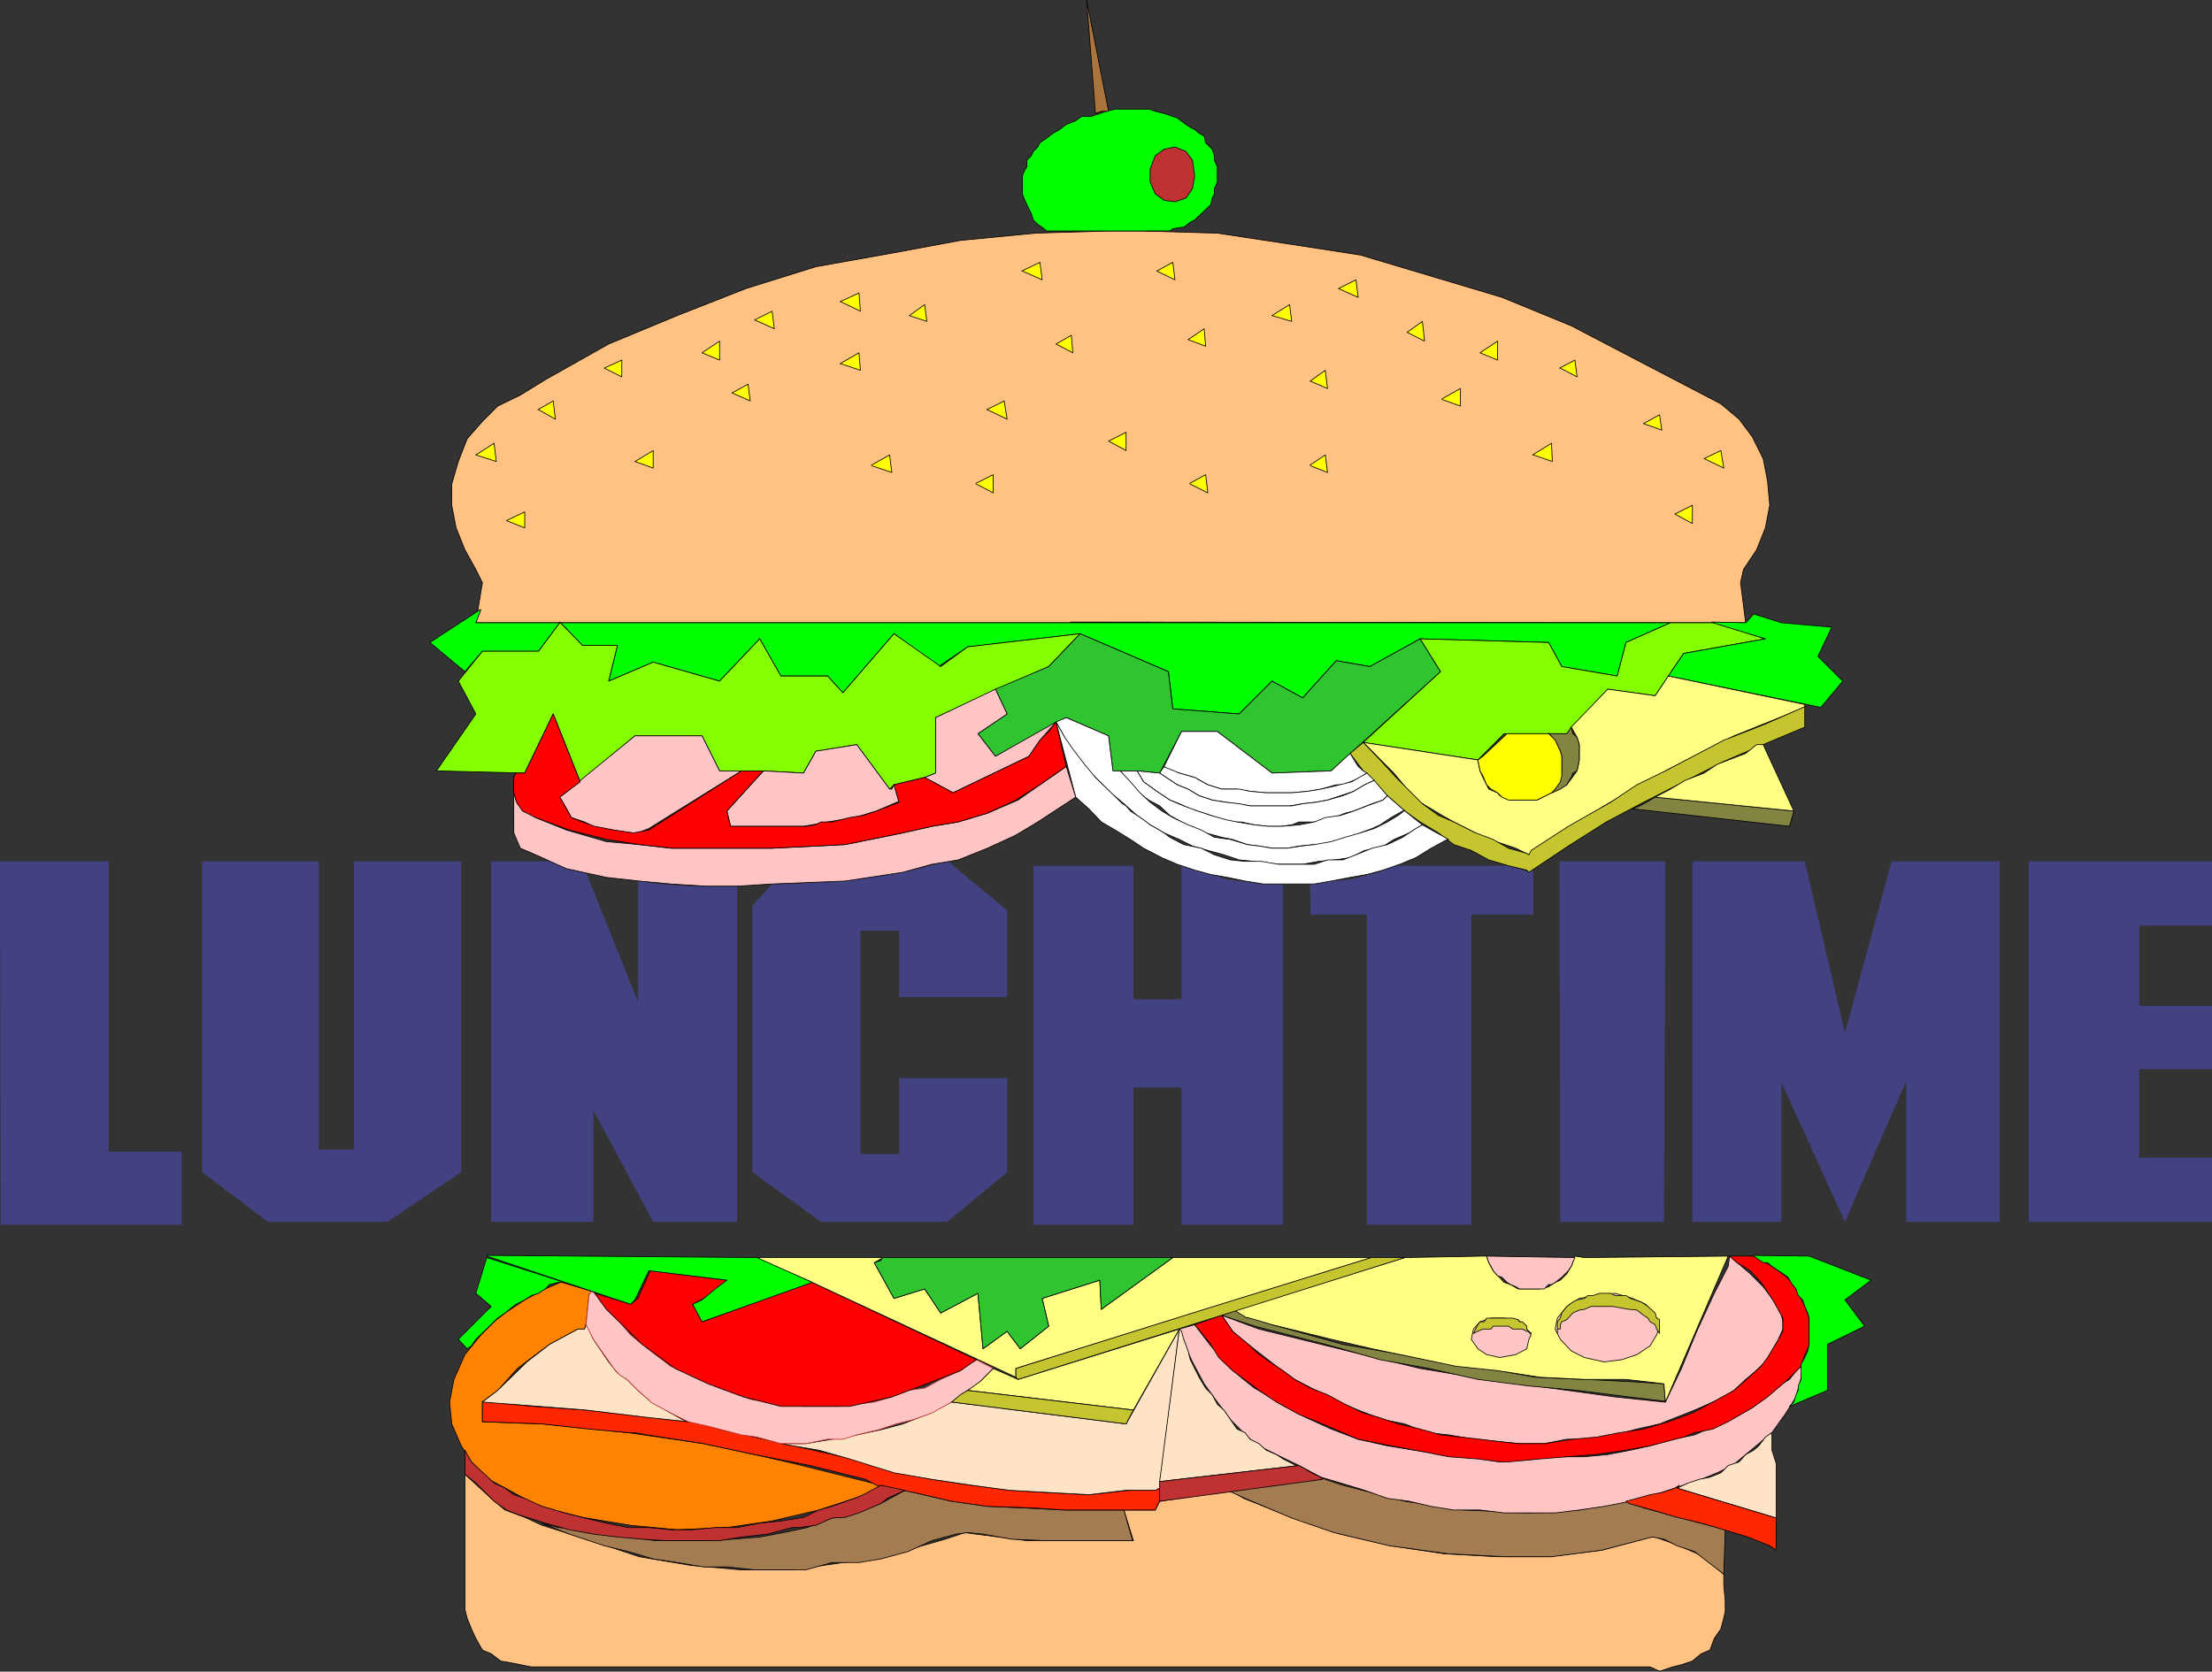 <?xml version="1.0" encoding="UTF-8" standalone="no"?>
<svg
   version="1.0"
   width="129.595mm"
   height="97.953mm"
   id="svg191"
   sodipodi:docname="Lunchtime.wmf"
   xmlns:inkscape="http://www.inkscape.org/namespaces/inkscape"
   xmlns:sodipodi="http://sodipodi.sourceforge.net/DTD/sodipodi-0.dtd"
   xmlns="http://www.w3.org/2000/svg"
   xmlns:svg="http://www.w3.org/2000/svg">
  <rect width="100%" height="100%" fill="#333333" stroke="none"/>
  <sodipodi:namedview
     id="namedview191"
     pagecolor="#ffffff"
     bordercolor="#000000"
     borderopacity="0.25"
     inkscape:showpageshadow="2"
     inkscape:pageopacity="0.0"
     inkscape:pagecheckerboard="0"
     inkscape:deskcolor="#d1d1d1"
     inkscape:document-units="mm" />
  <defs
     id="defs1">
    <pattern
       id="WMFhbasepattern"
       patternUnits="userSpaceOnUse"
       width="6"
       height="6"
       x="0"
       y="0" />
  </defs>
  <path
     style="fill:#424283;fill-opacity:1;fill-rule:evenodd;stroke:none"
     d="m 0,190.763 0.162,80.474 H 40.238 V 255.078 H 24.078 V 190.763 H 0.162 v 0 z"
     id="path1" />
  <path
     style="fill:#424283;fill-opacity:1;fill-rule:evenodd;stroke:none"
     d="M 44.763,190.763 H 70.619 v 63.83 h 7.757 v -63.83 h 23.755 v 68.84 L 85.81,270.591 H 59.307 L 44.763,259.603 Z"
     id="path2" />
  <path
     style="fill:#424283;fill-opacity:1;fill-rule:evenodd;stroke:none"
     d="m 108.757,190.763 h 13.736 l 4.04,1.939 3.232,0.485 11.474,28.602 V 195.126 l 4.848,0.646 6.302,0.485 h 10.827 v 74.334 H 144.632 L 131.381,245.867 v 24.724 h -22.624 v -79.828 z"
     id="path3" />
  <path
     style="fill:#424283;fill-opacity:1;fill-rule:evenodd;stroke:none"
     d="m 211.049,191.733 11.958,9.857 v 19.23 h -23.917 v -14.705 h -8.565 v 49.448 h 8.565 v -16.806 h 23.917 v 20.846 l -13.251,10.988 h -27.957 l -15.19,-10.988 v -58.982 l 4.363,-4.848 h 5.01 l 7.272,-0.646 9.373,-0.808 9.373,-1.616 5.171,-1.293 2.909,-0.646 z"
     id="path4" />
  <path
     style="fill:#424283;fill-opacity:1;fill-rule:evenodd;stroke:none"
     d="m 228.825,271.237 h 22.139 v -30.38 h 10.666 v 30.38 h 22.462 v -75.465 h -4.363 l -7.918,-0.97 -5.171,-1.616 -5.01,-1.454 v 29.572 H 250.965 V 191.733 h -22.139 v 79.505 z"
     id="path5" />
  <path
     style="fill:#424283;fill-opacity:1;fill-rule:evenodd;stroke:none"
     d="m 290.072,195.772 0.162,6.787 h 12.443 v 68.678 h 23.109 v -68.678 h 13.736 v -10.181 l -0.97,0.808 -3.555,-1.454 h -26.987 l -2.747,1.454 -6.302,1.616 -4.202,0.323 -3.717,0.646 h -0.808 v 0 z"
     id="path6" />
  <path
     style="fill:#424283;fill-opacity:1;fill-rule:evenodd;stroke:none"
     d="m 345.339,190.763 0.162,79.828 h 22.947 l 0.323,-79.828 h -23.27 v 0 z"
     id="path7" />
  <path
     style="fill:#424283;fill-opacity:1;fill-rule:evenodd;stroke:none"
     d="m 374.75,190.763 v 79.828 h 19.715 v -30.865 l 14.059,30.865 13.574,-31.188 v 31.188 h 20.685 v -79.828 h -23.917 l -10.342,37.975 -8.888,-37.975 z"
     id="path8" />
  <path
     style="fill:#424283;fill-opacity:1;fill-rule:evenodd;stroke:none"
     d="m 449.247,190.763 v 79.828 h 40.562 v -14.22 h -16.16 v -19.553 h 16.16 v -14.059 h -16.16 v -17.775 h 16.16 v -14.22 z"
     id="path9" />
  <path
     style="fill:#ffc283;fill-opacity:1;fill-rule:evenodd;stroke:none"
     d="M 244.501,369.164 H 117.645 l -2.424,-0.485 -2.424,-0.485 -1.939,-0.323 -2.101,-1.616 -1.939,-0.808 -1.454,-2.586 -0.97,-2.101 -0.97,-2.424 -0.485,-1.939 v -29.895 l 3.878,3.555 1.939,1.778 3.07,2.586 4.363,1.616 3.878,1.778 10.827,3.393 10.666,3.555 11.474,1.939 11.15,0.97 h 11.312 l 11.15,-1.616 11.312,-1.939 11.312,-3.232 4.363,-1.454 13.736,1.778 h 23.594 l -2.101,-6.787 h 6.949 l 0.97,-1.939 15.675,-2.424 2.909,1.778 10.666,4.201 10.827,3.717 11.15,2.586 11.797,1.778 11.797,0.646 h 11.312 l 11.797,-1.454 10.666,-2.909 h 1.131 l 5.333,1.939 5.494,2.424 4.363,3.878 v 2.424 l 0.323,3.555 v 2.262 l -0.323,1.454 -0.646,2.424 -1.454,2.101 -0.97,2.586 -1.939,0.808 -1.939,1.616 -2.424,0.808 -1.939,0.485 -2.909,0.97 -2.101,-0.97 h -124.27 3.394 z"
     id="path10" />
  <path
     style="fill:none;stroke:#000000;stroke-width:0.162px;stroke-linecap:round;stroke-linejoin:round;stroke-miterlimit:4;stroke-dasharray:none;stroke-opacity:1"
     d="M 244.501,369.164 H 117.645 l -2.424,-0.485 -2.424,-0.485 -1.939,-0.323 -2.101,-1.616 -1.939,-0.808 -1.454,-2.586 -0.97,-2.101 -0.97,-2.424 -0.485,-1.939 v -29.895 l 3.878,3.555 1.939,1.778 3.07,2.586 4.363,1.616 3.878,1.778 10.827,3.393 10.666,3.555 11.474,1.939 11.15,0.97 h 11.312 l 11.15,-1.616 11.312,-1.939 11.312,-3.232 4.363,-1.454 13.736,1.778 h 23.594 l -2.101,-6.787 h 6.949 l 0.97,-1.939 15.675,-2.424 2.909,1.778 10.666,4.201 10.827,3.717 11.15,2.586 11.797,1.778 11.797,0.646 h 11.312 l 11.797,-1.454 10.666,-2.909 h 1.131 l 5.333,1.939 5.494,2.424 4.363,3.878 v 2.424 l 0.323,3.555 v 2.262 l -0.323,1.454 -0.646,2.424 -1.454,2.101 -0.97,2.586 -1.939,0.808 -1.939,1.616 -2.424,0.808 -1.939,0.485 -2.909,0.97 -2.101,-0.97 h -124.27 3.394 v 0"
     id="path11" />
  <path
     style="fill:#a47c52;fill-opacity:1;fill-rule:evenodd;stroke:none"
     d="m 293.465,327.473 -21.654,2.586 3.878,1.778 10.342,4.363 9.373,3.232 12.282,2.909 13.09,1.778 12.282,0.646 h 10.504 l 11.15,-1.454 11.15,-2.909 2.586,0.485 2.909,1.454 3.878,1.293 6.464,5.009 0.323,-9.857 -18.099,-4.848 -3.878,-1.454 -10.342,1.939 -11.15,0.646 -14.382,-0.646 -13.09,-1.939 -13.736,-3.555 -3.878,-1.293 v 0 z"
     id="path12" />
  <path
     style="fill:none;stroke:#000000;stroke-width:0.162px;stroke-linecap:round;stroke-linejoin:round;stroke-miterlimit:4;stroke-dasharray:none;stroke-opacity:1"
     d="m 293.465,327.473 -21.654,2.586 3.878,1.778 10.342,4.363 9.373,3.232 12.282,2.909 13.09,1.778 12.282,0.646 h 10.504 l 11.15,-1.454 11.15,-2.909 2.586,0.485 2.909,1.454 3.878,1.293 6.464,5.009 0.323,-9.857 -18.099,-4.848 -3.878,-1.454 -10.342,1.939 -11.15,0.646 -14.382,-0.646 -13.09,-1.939 -13.736,-3.555 -3.878,-1.293 v 0"
     id="path13" />
  <path
     style="fill:#a47c52;fill-opacity:1;fill-rule:evenodd;stroke:none"
     d="m 250.803,341.208 -1.939,-6.787 h -13.09 l -16.806,-0.808 -8.242,-1.131 -10.342,-2.424 -5.333,2.909 -5.333,2.101 -5.494,1.131 -5.494,2.101 -5.333,1.131 -5.171,0.97 -6.141,0.485 -5.333,0.323 h -11.635 l -5.494,-0.808 -5.818,-0.646 -4.848,-0.97 -5.333,-0.485 -3.555,-0.97 5.979,2.424 7.757,2.586 5.333,1.293 5.494,1.616 5.333,0.808 5.818,0.97 h 5.333 l 5.979,0.646 h 11.312 l 5.818,-1.616 h 5.979 l 4.848,-0.808 5.979,-1.616 5.333,-2.424 5.333,-1.454 2.586,-0.323 3.394,0.323 6.302,1.131 7.434,0.323 h 19.554 v 0 z"
     id="path14" />
  <path
     style="fill:none;stroke:#000000;stroke-width:0.162px;stroke-linecap:round;stroke-linejoin:round;stroke-miterlimit:4;stroke-dasharray:none;stroke-opacity:1"
     d="m 250.803,341.208 -1.939,-6.787 h -13.09 l -16.806,-0.808 -8.242,-1.131 -10.342,-2.424 -5.333,2.909 -5.333,2.101 -5.494,1.131 -5.494,2.101 -5.333,1.131 -5.171,0.97 -6.141,0.485 -5.333,0.323 h -11.635 l -5.494,-0.808 -5.818,-0.646 -4.848,-0.97 -5.333,-0.485 -3.555,-0.97 5.979,2.424 7.757,2.586 5.333,1.293 5.494,1.616 5.333,0.808 5.818,0.97 h 5.333 l 5.979,0.646 h 11.312 l 5.818,-1.616 h 5.979 l 4.848,-0.808 5.979,-1.616 5.333,-2.424 5.333,-1.454 2.586,-0.323 3.394,0.323 6.302,1.131 7.434,0.323 h 19.554 v 0"
     id="path15" />
  <path
     style="fill:#ff8300;fill-opacity:1;fill-rule:evenodd;stroke:none"
     d="m 124.432,283.842 -3.717,1.616 -4.525,2.424 -4.363,2.909 -2.424,1.939 -2.909,2.909 -3.555,4.363 -2.424,5.494 -0.97,5.009 0.485,4.848 2.101,4.848 2.747,4.363 3.394,3.07 4.525,2.424 6.464,3.555 9.696,2.424 10.666,1.778 10.342,0.97 10.989,-0.485 10.019,-1.454 10.342,-2.424 10.342,-3.393 3.394,-2.101 -18.746,-4.686 -9.211,-2.101 -11.312,-2.424 -16.645,-2.424 -19.069,-1.939 -13.251,-0.485 v -4.363 l 1.454,-1.131 1.939,-1.454 4.363,-4.848 4.04,-3.07 3.07,-2.262 6.302,-3.393 h 1.454 l 0.323,-0.97 0.646,-6.464 0.485,-0.97 -6.464,-1.939 v 0 z"
     id="path16" />
  <path
     style="fill:none;stroke:#000000;stroke-width:0.162px;stroke-linecap:round;stroke-linejoin:round;stroke-miterlimit:4;stroke-dasharray:none;stroke-opacity:1"
     d="m 124.432,283.842 -3.717,1.616 -4.525,2.424 -4.363,2.909 -2.424,1.939 -2.909,2.909 -3.555,4.363 -2.424,5.494 -0.97,5.009 0.485,4.848 2.101,4.848 2.747,4.363 3.394,3.07 4.525,2.424 6.464,3.555 9.696,2.424 10.666,1.778 10.342,0.97 10.989,-0.485 10.019,-1.454 10.342,-2.424 10.342,-3.393 3.394,-2.101 -18.746,-4.686 -9.211,-2.101 -11.312,-2.424 -16.645,-2.424 -19.069,-1.939 -13.251,-0.485 v -4.363 l 1.454,-1.131 1.939,-1.454 4.363,-4.848 4.04,-3.07 3.07,-2.262 6.302,-3.393 h 1.454 l 0.323,-0.97 0.646,-6.464 0.485,-0.97 -6.464,-1.939 v 0"
     id="path17" />
  <path
     style="fill:#ff2700;fill-opacity:1;fill-rule:evenodd;stroke:none"
     d="m 106.817,310.343 11.312,1.131 11.635,0.808 13.898,1.616 8.726,0.97 3.394,0.485 4.04,1.293 13.574,3.07 8.888,1.939 6.302,1.454 8.888,2.586 8.888,1.939 8.726,1.293 8.888,1.131 7.757,0.485 9.373,0.485 8.888,-0.97 h 5.818 l 0.97,-0.485 v 2.909 l -0.97,1.939 h -20.038 l -7.434,-0.485 -9.696,-0.323 -7.918,-1.131 -8.403,-1.939 -8.242,-1.616 -2.424,-1.293 -12.282,-3.07 -12.282,-2.424 -11.312,-2.424 -12.605,-1.939 -2.586,-0.485 h -1.454 l -8.726,-0.808 -10.342,-1.131 -13.251,-0.485 v -4.363 0 z"
     id="path18" />
  <path
     style="fill:none;stroke:#000000;stroke-width:0.162px;stroke-linecap:round;stroke-linejoin:round;stroke-miterlimit:4;stroke-dasharray:none;stroke-opacity:1"
     d="m 106.817,310.343 11.312,1.131 11.635,0.808 13.898,1.616 8.726,0.97 3.394,0.485 4.04,1.293 13.574,3.07 8.888,1.939 6.302,1.454 8.888,2.586 8.888,1.939 8.726,1.293 8.888,1.131 7.757,0.485 9.373,0.485 8.888,-0.97 h 5.818 l 0.97,-0.485 v 2.909 l -0.97,1.939 h -20.038 l -7.434,-0.485 -9.696,-0.323 -7.918,-1.131 -8.403,-1.939 -8.242,-1.616 -2.424,-1.293 -12.282,-3.07 -12.282,-2.424 -11.312,-2.424 -12.605,-1.939 -2.586,-0.485 h -1.454 l -8.726,-0.808 -10.342,-1.131 -13.251,-0.485 v -4.363 0"
     id="path19" />
  <path
     style="fill:#ffe3c5;fill-opacity:1;fill-rule:evenodd;stroke:none"
     d="m 249.349,315.353 -38.622,-4.848 -0.97,0.485 -4.525,2.262 -5.333,2.101 -4.848,1.293 -5.333,1.131 -5.494,0.97 -5.818,0.97 h -5.494 l 2.586,0.485 5.818,0.97 6.787,1.939 9.858,3.07 8.403,1.454 8.726,1.293 8.403,1.131 8.726,0.485 8.888,0.485 8.242,-0.97 h 6.464 l 0.97,-0.485 4.363,-35.228 -11.797,21.007 z"
     id="path20" />
  <path
     style="fill:none;stroke:#000000;stroke-width:0.162px;stroke-linecap:round;stroke-linejoin:round;stroke-miterlimit:4;stroke-dasharray:none;stroke-opacity:1"
     d="m 249.349,315.353 -38.622,-4.848 -0.97,0.485 -4.525,2.262 -5.333,2.101 -4.848,1.293 -5.333,1.131 -5.494,0.97 -5.818,0.97 h -5.494 l 2.586,0.485 5.818,0.97 6.787,1.939 9.858,3.07 8.403,1.454 8.726,1.293 8.403,1.131 8.726,0.485 8.888,0.485 8.242,-0.97 h 6.464 l 0.97,-0.485 4.363,-35.228 -11.797,21.007 v 0"
     id="path21" />
  <path
     style="fill:#ffc5c5;fill-opacity:1;fill-rule:evenodd;stroke:none"
     d="m 321.907,334.421 -5.01,-0.808 -4.848,-1.131 -4.848,-0.646 -5.01,-1.778 -5.333,-1.616 -4.363,-1.293 -4.848,-2.586 -5.01,-2.424 -2.909,-1.454 -2.909,-1.939 -4.363,-4.363 -2.909,-3.878 -2.909,-4.04 -2.586,-4.848 -0.97,-2.101 -1.939,-5.171 3.394,-0.97 3.555,4.686 2.424,2.586 1.939,2.424 2.909,2.424 2.424,1.939 2.586,1.454 3.232,2.101 5.494,2.909 5.656,2.586 5.979,2.262 6.464,1.454 5.979,0.97 6.141,0.97 6.464,0.485 6.302,1.131 6.464,-0.646 6.302,-0.485 h 5.979 l 5.171,-0.485 5.01,-0.97 4.363,-0.97 5.01,-1.454 4.848,-0.97 4.363,-1.939 4.363,-1.939 4.363,-2.424 4.04,-3.555 3.878,-2.424 1.939,-2.424 1.454,-0.97 -1.939,7.272 -2.424,3.878 -0.485,0.646 -2.424,3.393 -2.909,2.424 -2.909,2.424 -2.909,2.424 -3.394,1.616 -3.555,1.454 -10.181,3.393 -5.494,1.454 -5.818,1.131 -5.494,0.808 -5.333,0.646 h -11.312 l -5.333,-0.646 z"
     id="path22" />
  <path
     style="fill:none;stroke:#000000;stroke-width:0.162px;stroke-linecap:round;stroke-linejoin:round;stroke-miterlimit:4;stroke-dasharray:none;stroke-opacity:1"
     d="m 321.907,334.421 -5.01,-0.808 -4.848,-1.131 -4.848,-0.646 -5.01,-1.778 -5.333,-1.616 -4.363,-1.293 -4.848,-2.586 -5.01,-2.424 -2.909,-1.454 -2.909,-1.939 -4.363,-4.363 -2.909,-3.878 -2.909,-4.04 -2.586,-4.848 -0.97,-2.101 -1.939,-5.171 3.394,-0.97 3.555,4.686 2.424,2.586 1.939,2.424 2.909,2.424 2.424,1.939 2.586,1.454 3.232,2.101 5.494,2.909 5.656,2.586 5.979,2.262 6.464,1.454 5.979,0.97 6.141,0.97 6.464,0.485 6.302,1.131 6.464,-0.646 6.302,-0.485 h 5.979 l 5.171,-0.485 5.01,-0.97 4.363,-0.97 5.01,-1.454 4.848,-0.97 4.363,-1.939 4.363,-1.939 4.363,-2.424 4.04,-3.555 3.878,-2.424 1.939,-2.424 1.454,-0.97 -1.939,7.272 -2.424,3.878 -0.485,0.646 -2.424,3.393 -2.909,2.424 -2.909,2.424 -2.909,2.424 -3.394,1.616 -3.555,1.454 -10.181,3.393 -5.494,1.454 -5.818,1.131 -5.494,0.808 -5.333,0.646 h -11.312 l -5.333,-0.646 h -5.818 v 0"
     id="path23" />
  <path
     style="fill:#ffe3c5;fill-opacity:1;fill-rule:evenodd;stroke:none"
     d="m 262.115,296.608 0.97,2.586 0.485,1.939 0.97,1.939 0.97,1.939 1.454,2.424 1.454,1.454 1.131,2.101 1.454,1.293 1.454,2.101 1.454,2.101 1.778,0.808 1.131,1.454 1.939,0.97 1.616,1.454 2.262,0.97 1.454,0.97 2.909,1.454 h 0.646 l -30.866,3.555 4.363,-33.773 0.485,0.485 0.485,1.778 z"
     id="path24" />
  <path
     style="fill:none;stroke:#000000;stroke-width:0.162px;stroke-linecap:round;stroke-linejoin:round;stroke-miterlimit:4;stroke-dasharray:none;stroke-opacity:1"
     d="m 262.115,296.608 0.97,2.586 0.485,1.939 0.97,1.939 0.97,1.939 1.454,2.424 1.454,1.454 1.131,2.101 1.454,1.293 1.454,2.101 1.454,2.101 1.778,0.808 1.131,1.454 1.939,0.97 1.616,1.454 2.262,0.97 1.454,0.97 2.909,1.454 h 0.646 l -30.866,3.555 4.363,-33.773 0.485,0.485 0.485,1.778 v 0"
     id="path25" />
  <path
     style="fill:#c03232;fill-opacity:1;fill-rule:evenodd;stroke:none"
     d="m 287.648,324.564 1.939,1.131 1.454,0.808 1.454,0.646 0.323,0.485 -36.037,4.848 v -4.363 l 30.866,-3.555 z"
     id="path26" />
  <path
     style="fill:none;stroke:#000000;stroke-width:0.162px;stroke-linecap:round;stroke-linejoin:round;stroke-miterlimit:4;stroke-dasharray:none;stroke-opacity:1"
     d="m 287.648,324.564 1.939,1.131 1.454,0.808 1.454,0.646 0.323,0.485 -36.037,4.848 v -4.363 l 30.866,-3.555 v 0"
     id="path27" />
  <path
     style="fill:#ffe3c5;fill-opacity:1;fill-rule:evenodd;stroke:none"
     d="m 371.356,329.573 21.978,6.625 v -11.958 l -0.97,-3.07 v -3.878 l -1.454,0.97 -1.454,1.939 -1.131,0.97 -1.778,0.97 -1.454,1.616 -2.424,0.808 -1.616,1.616 -2.424,0.97 -2.424,0.485 -2.424,0.808 z"
     id="path28" />
  <path
     style="fill:none;stroke:#000000;stroke-width:0.162px;stroke-linecap:round;stroke-linejoin:round;stroke-miterlimit:4;stroke-dasharray:none;stroke-opacity:1"
     d="m 371.356,329.573 21.978,6.625 v -11.958 l -0.97,-3.07 v -3.878 l -1.454,0.97 -1.454,1.939 -1.131,0.97 -1.778,0.97 -1.454,1.616 -2.424,0.808 -1.616,1.616 -2.424,0.97 -2.424,0.485 -2.424,0.808 -2.424,1.131 v 0"
     id="path29" />
  <path
     style="fill:#ff2700;fill-opacity:1;fill-rule:evenodd;stroke:none"
     d="m 393.334,343.309 v -7.11 l -21.978,-6.625 0.485,-0.646 -0.97,0.646 -2.909,0.97 -2.586,0.485 -2.909,0.808 -2.424,0.646 0.646,0.485 5.171,1.454 5.494,1.616 5.333,1.293 5.01,1.454 5.333,1.616 4.848,1.939 z"
     id="path30" />
  <path
     style="fill:none;stroke:#000000;stroke-width:0.162px;stroke-linecap:round;stroke-linejoin:round;stroke-miterlimit:4;stroke-dasharray:none;stroke-opacity:1"
     d="m 393.334,343.309 v -7.11 l -21.978,-6.625 0.485,-0.646 -0.97,0.646 -2.909,0.97 -2.586,0.485 -2.909,0.808 -2.424,0.646 0.646,0.485 5.171,1.454 5.494,1.616 5.333,1.293 5.01,1.454 5.333,1.616 4.848,1.939 1.454,0.97 v 0"
     id="path31" />
  <path
     style="fill:#ffe3c5;fill-opacity:1;fill-rule:evenodd;stroke:none"
     d="m 130.411,294.346 0.97,2.262 3.394,5.009 1.939,2.424 2.101,1.454 2.424,2.424 2.424,2.101 2.424,1.454 2.424,1.454 2.586,1.454 1.293,0.485 -9.211,-0.97 -13.413,-1.616 -22.947,-1.778 3.394,-2.586 6.464,-6.302 5.01,-3.878 6.302,-3.393 h 1.454 l 0.323,-0.97 0.646,0.97 z"
     id="path32" />
  <path
     style="fill:none;stroke:#000000;stroke-width:0.162px;stroke-linecap:round;stroke-linejoin:round;stroke-miterlimit:4;stroke-dasharray:none;stroke-opacity:1"
     d="m 130.411,294.346 0.97,2.262 3.394,5.009 1.939,2.424 2.101,1.454 2.424,2.424 2.424,2.101 2.424,1.454 2.424,1.454 2.586,1.454 1.293,0.485 -9.211,-0.97 -13.413,-1.616 -22.947,-1.778 3.394,-2.586 6.464,-6.302 5.01,-3.878 6.302,-3.393 h 1.454 l 0.323,-0.97 0.646,0.97 v 0"
     id="path33" />
  <path
     style="fill:#c03232;fill-opacity:1;fill-rule:evenodd;stroke:none"
     d="m 102.939,321.17 v 5.333 l 2.424,1.939 4.04,4.04 2.747,1.939 2.424,0.97 2.586,0.808 3.555,1.131 5.333,1.454 5.333,0.97 5.333,0.646 5.494,0.485 5.333,0.323 h 11.797 l 4.848,-0.808 5.818,-0.646 5.494,-1.454 h 1.454 l 3.717,-0.485 3.555,-1.616 2.909,-0.162 3.07,-0.97 4.848,-2.101 1.454,-1.131 3.878,-1.778 -5.333,-1.131 -3.878,2.101 -1.939,0.808 -5.01,1.778 -2.909,0.808 -3.394,1.616 -5.01,0.808 -4.686,0.485 -5.01,0.97 h -4.848 l -5.01,0.485 h -4.848 l -4.848,-0.485 h -4.525 l -4.848,-0.97 -4.848,-1.131 -4.363,-1.131 -5.01,-1.454 -1.454,-0.646 -2.424,-1.131 -2.424,-0.808 -1.939,-1.454 -2.424,-1.131 -5.01,-4.686 -1.454,-2.586 z"
     id="path34" />
  <path
     style="fill:none;stroke:#000000;stroke-width:0.162px;stroke-linecap:round;stroke-linejoin:round;stroke-miterlimit:4;stroke-dasharray:none;stroke-opacity:1"
     d="m 102.939,321.17 v 5.333 l 2.424,1.939 4.04,4.04 2.747,1.939 2.424,0.97 2.586,0.808 3.555,1.131 5.333,1.454 5.333,0.97 5.333,0.646 5.494,0.485 5.333,0.323 h 11.797 l 4.848,-0.808 5.818,-0.646 5.494,-1.454 h 1.454 l 3.717,-0.485 3.555,-1.616 2.909,-0.162 3.07,-0.97 4.848,-2.101 1.454,-1.131 3.878,-1.778 -5.333,-1.131 -3.878,2.101 -1.939,0.808 -5.01,1.778 -2.909,0.808 -3.394,1.616 -5.01,0.808 -4.686,0.485 -5.01,0.97 h -4.848 l -5.01,0.485 h -4.848 l -4.848,-0.485 h -4.525 l -4.848,-0.97 -4.848,-1.131 -4.363,-1.131 -5.01,-1.454 -1.454,-0.646 -2.424,-1.131 -2.424,-0.808 -1.939,-1.454 -2.424,-1.131 -5.01,-4.686 -1.454,-2.586 v 0"
     id="path35" />
  <path
     style="fill:#ffc5c5;fill-opacity:1;fill-rule:evenodd;stroke:none"
     d="m 272.78,294.83 4.04,3.232 5.818,4.525 4.04,2.909 4.686,2.424 5.01,2.586 4.363,1.778 5.494,2.101 4.848,0.97 4.848,1.939 4.848,0.485 5.494,0.97 5.333,0.485 4.848,0.485 h 5.494 l 5.01,-0.97 h 5.333 l 5.333,-0.97 4.848,-1.293 5.01,-1.131 5.333,-2.101 2.424,-0.97 4.04,-1.778 2.424,-1.131 2.262,-1.454 2.586,-2.424 1.778,-1.454 2.586,-2.424 1.454,-2.424 1.454,-2.586 0.97,-2.262 v -1.616 l -0.323,-1.454 -1.131,-2.424 -2.909,-3.878 -2.909,-2.909 -4.525,-3.878 -0.323,2.262 -3.07,5.979 -3.878,8.403 -3.394,8.241 -3.555,7.433 h -0.323 l -10.827,-1.131 -14.059,-1.939 -14.382,-1.939 -14.706,-2.424 -14.706,-3.555 -21.008,-5.171 -8.242,-3.07 2.424,3.555 v 0 z"
     id="path36" />
  <path
     style="fill:none;stroke:#000000;stroke-width:0.162px;stroke-linecap:round;stroke-linejoin:round;stroke-miterlimit:4;stroke-dasharray:none;stroke-opacity:1"
     d="m 272.78,294.83 4.04,3.232 5.818,4.525 4.04,2.909 4.686,2.424 5.01,2.586 4.363,1.778 5.494,2.101 4.848,0.97 4.848,1.939 4.848,0.485 5.494,0.97 5.333,0.485 4.848,0.485 h 5.494 l 5.01,-0.97 h 5.333 l 5.333,-0.97 4.848,-1.293 5.01,-1.131 5.333,-2.101 2.424,-0.97 4.04,-1.778 2.424,-1.131 2.262,-1.454 2.586,-2.424 1.778,-1.454 2.586,-2.424 1.454,-2.424 1.454,-2.586 0.97,-2.262 v -1.616 l -0.323,-1.454 -1.131,-2.424 -2.909,-3.878 -2.909,-2.909 -4.525,-3.878 -0.323,2.262 -3.07,5.979 -3.878,8.403 -3.394,8.241 -3.555,7.433 h -0.323 l -10.827,-1.131 -14.059,-1.939 -14.382,-1.939 -14.706,-2.424 -14.706,-3.555 -21.008,-5.171 -8.242,-3.07 2.424,3.555 v 0"
     id="path37" />
  <path
     style="fill:#ff0000;fill-opacity:1;fill-rule:evenodd;stroke:none"
     d="m 270.518,291.275 2.424,3.555 3.878,3.232 1.454,1.454 2.909,2.101 2.909,1.939 2.586,1.939 3.555,1.939 3.717,1.454 3.878,2.101 4.04,1.939 3.394,0.97 4.363,1.454 4.848,1.131 4.525,1.293 4.363,0.485 4.363,0.485 3.878,0.485 4.525,0.485 h 5.818 l 6.302,-0.97 5.333,-0.485 5.01,-0.97 5.333,-0.808 5.494,-1.616 5.333,-1.939 4.525,-2.424 4.686,-2.586 4.363,-3.878 1.616,-1.454 1.454,-1.939 2.424,-4.04 0.97,-1.778 v -2.909 l -0.97,-1.778 -1.454,-2.586 -2.424,-3.555 -2.424,-2.586 -2.909,-1.778 -1.616,-1.454 h 5.333 l 4.04,2.262 2.909,2.101 1.939,1.939 0.97,1.939 1.454,2.909 0.97,2.586 v 6.141 l -0.97,1.939 -0.808,2.586 -2.909,2.909 -4.525,3.878 -3.394,2.424 -5.333,3.07 -3.394,1.616 -4.04,0.808 -2.424,0.97 -7.434,1.939 -5.333,0.97 -6.787,0.97 -6.302,0.485 -5.979,0.485 -6.949,0.646 h -1.939 l -4.848,-0.646 -6.464,-0.485 -4.848,-0.97 -7.918,-1.454 -7.272,-1.454 -7.918,-3.393 -5.171,-2.101 -5.01,-2.747 -3.878,-2.586 -2.586,-1.939 -3.232,-2.424 -3.07,-2.909 -1.778,-2.909 -3.555,-4.363 5.979,-2.101 z"
     id="path38" />
  <path
     style="fill:none;stroke:#000000;stroke-width:0.162px;stroke-linecap:round;stroke-linejoin:round;stroke-miterlimit:4;stroke-dasharray:none;stroke-opacity:1"
     d="m 270.518,291.275 2.424,3.555 3.878,3.232 1.454,1.454 2.909,2.101 2.909,1.939 2.586,1.939 3.555,1.939 3.717,1.454 3.878,2.101 4.04,1.939 3.394,0.97 4.363,1.454 4.848,1.131 4.525,1.293 4.363,0.485 4.363,0.485 3.878,0.485 4.525,0.485 h 5.818 l 6.302,-0.97 5.333,-0.485 5.01,-0.97 5.333,-0.808 5.494,-1.616 5.333,-1.939 4.525,-2.424 4.686,-2.586 4.363,-3.878 1.616,-1.454 1.454,-1.939 2.424,-4.04 0.97,-1.778 v -2.909 l -0.97,-1.778 -1.454,-2.586 -2.424,-3.555 -2.424,-2.586 -2.909,-1.778 -1.616,-1.454 h 5.333 l 4.04,2.262 2.909,2.101 1.939,1.939 0.97,1.939 1.454,2.909 0.97,2.586 v 6.141 l -0.97,1.939 -0.808,2.586 -2.909,2.909 -4.525,3.878 -3.394,2.424 -5.333,3.07 -3.394,1.616 -4.04,0.808 -2.424,0.97 -7.434,1.939 -5.333,0.97 -6.787,0.97 -6.302,0.485 -5.979,0.485 -6.949,0.646 h -1.939 l -4.848,-0.646 -6.464,-0.485 -4.848,-0.97 -7.918,-1.454 -7.272,-1.454 -7.918,-3.393 -5.171,-2.101 -5.01,-2.747 -3.878,-2.586 -2.586,-1.939 -3.232,-2.424 -3.07,-2.909 -1.778,-2.909 -3.555,-4.363 5.979,-2.101 v 0"
     id="path39" />
  <path
     style="fill:#ffc5c5;fill-opacity:1;fill-rule:evenodd;stroke:none"
     d="m 143.985,310.343 -2.747,-2.424 -2.424,-2.424 -1.616,-0.97 -1.293,-1.454 -4.525,-6.464 -1.616,-3.232 0.646,-6.464 0.485,-0.97 0.808,0.485 2.586,3.555 2.909,2.747 2.424,2.909 2.586,2.101 2.909,2.262 3.394,2.586 3.878,1.454 3.394,1.454 3.555,1.939 5.333,1.939 1.939,0.646 4.04,0.485 3.878,0.485 3.394,0.485 h 7.757 l 4.04,-0.485 3.878,-0.485 3.878,-1.131 3.555,-1.454 3.717,-0.485 3.555,-1.939 4.363,-1.939 1.939,-1.454 1.616,-0.97 3.717,1.939 -3.394,3.393 -2.262,1.454 -3.555,2.586 -4.363,2.424 -4.04,1.454 -3.878,0.97 -3.878,1.293 -4.848,1.131 -3.07,0.97 h -3.394 l -4.848,0.97 h -5.494 l -5.333,-1.454 -3.394,-0.485 -4.363,-1.131 -3.07,-0.808 -4.363,-0.97 -0.97,-0.485 -0.97,-0.485 -1.939,-0.97 -4.525,-2.424 v 0 z"
     id="path40" />
  <path
     style="fill:none;stroke:#c03232;stroke-width:0.162px;stroke-linecap:round;stroke-linejoin:round;stroke-miterlimit:4;stroke-dasharray:none;stroke-opacity:1"
     d="m 143.985,310.343 -2.747,-2.424 -2.424,-2.424 -1.616,-0.97 -1.293,-1.454 -4.525,-6.464 -1.616,-3.232 0.646,-6.464 0.485,-0.97 0.808,0.485 2.586,3.555 2.909,2.747 2.424,2.909 2.586,2.101 2.909,2.262 3.394,2.586 3.878,1.454 3.394,1.454 3.555,1.939 5.333,1.939 1.939,0.646 4.04,0.485 3.878,0.485 3.394,0.485 h 7.757 l 4.04,-0.485 3.878,-0.485 3.878,-1.131 3.555,-1.454 3.717,-0.485 3.555,-1.939 4.363,-1.939 1.939,-1.454 1.616,-0.97 3.717,1.939 -3.394,3.393 -2.262,1.454 -3.555,2.586 -4.363,2.424 -4.04,1.454 -3.878,0.97 -3.878,1.293 -4.848,1.131 -3.07,0.97 h -3.394 l -4.848,0.97 h -5.494 l -5.333,-1.454 -3.394,-0.485 -4.363,-1.131 -3.07,-0.808 -4.363,-0.97 -0.97,-0.485 -0.97,-0.485 -1.939,-0.97 -4.525,-2.424 v 0"
     id="path41" />
  <path
     style="fill:#ffff83;fill-opacity:1;fill-rule:evenodd;stroke:none"
     d="m 219.937,303.072 5.494,2.424 35.714,-11.15 -10.181,17.937 -36.683,-4.363 2.747,-1.939 z"
     id="path42" />
  <path
     style="fill:none;stroke:#000000;stroke-width:0.162px;stroke-linecap:round;stroke-linejoin:round;stroke-miterlimit:4;stroke-dasharray:none;stroke-opacity:1"
     d="m 219.937,303.072 5.494,2.424 35.714,-11.15 -10.181,17.937 -36.683,-4.363 2.747,-1.939 2.909,-2.909 v 0"
     id="path43" />
  <path
     style="fill:#c5c530;fill-opacity:1;fill-rule:evenodd;stroke:none"
     d="m 214.12,307.92 36.845,4.363 -1.616,3.07 -38.622,-4.848 1.939,-1.616 1.616,-0.97 v 0 z"
     id="path44" />
  <path
     style="fill:none;stroke:#000000;stroke-width:0.162px;stroke-linecap:round;stroke-linejoin:round;stroke-miterlimit:4;stroke-dasharray:none;stroke-opacity:1"
     d="m 214.12,307.92 36.845,4.363 -1.616,3.07 -38.622,-4.848 1.939,-1.616 1.616,-0.97 v 0"
     id="path45" />
  <path
     style="fill:#838342;fill-opacity:1;fill-rule:evenodd;stroke:none"
     d="m 368.771,310.343 -8.08,-0.97 -11.474,-1.454 -10.666,-0.97 -11.312,-1.454 -10.827,-2.424 -10.827,-1.939 -10.827,-3.07 -16.968,-4.363 -7.272,-2.424 2.747,-1.131 8.403,3.232 15.675,4.363 10.342,1.778 10.827,2.101 10.666,1.454 10.827,1.939 10.827,0.485 10.181,0.485 7.434,0.485 0.323,4.04 v 0 z"
     id="path46" />
  <path
     style="fill:none;stroke:#000000;stroke-width:0.162px;stroke-linecap:round;stroke-linejoin:round;stroke-miterlimit:4;stroke-dasharray:none;stroke-opacity:1"
     d="m 368.771,310.343 -8.08,-0.97 -11.474,-1.454 -10.666,-0.97 -11.312,-1.454 -10.827,-2.424 -10.827,-1.939 -10.827,-3.07 -16.968,-4.363 -7.272,-2.424 2.747,-1.131 8.403,3.232 15.675,4.363 10.342,1.778 10.827,2.101 10.666,1.454 10.827,1.939 10.827,0.485 10.181,0.485 7.434,0.485 0.323,4.04 v 0"
     id="path47" />
  <path
     style="fill:#00ff00;fill-opacity:1;fill-rule:evenodd;stroke:none"
     d="m 388.324,278.024 12.282,0.162 13.736,5.333 -5.818,4.363 4.363,5.817 -8.242,4.04 v 10.181 l -8.403,3.555 0.97,-0.97 0.485,-1.616 0.485,-0.97 v -0.97 l 0.646,-1.454 v -3.393 l 0.808,-1.454 0.646,-1.454 0.323,-1.454 v -5.817 l -0.323,-1.131 -0.646,-1.454 -0.485,-1.454 -0.97,-0.97 -0.485,-1.454 -0.808,-0.97 -0.97,-1.616 -1.131,-0.808 -0.97,-0.646 -1.454,-0.97 -0.97,-0.808 h -0.97 l -2.101,-1.454 v 0 z"
     id="path48" />
  <path
     style="fill:none;stroke:#000000;stroke-width:0.162px;stroke-linecap:round;stroke-linejoin:round;stroke-miterlimit:4;stroke-dasharray:none;stroke-opacity:1"
     d="m 388.324,278.024 12.282,0.162 13.736,5.333 -5.818,4.363 4.363,5.817 -8.242,4.04 v 10.181 l -8.403,3.555 0.97,-0.97 0.485,-1.616 0.485,-0.97 v -0.97 l 0.646,-1.454 v -3.393 l 0.808,-1.454 0.646,-1.454 0.323,-1.454 v -5.817 l -0.323,-1.131 -0.646,-1.454 -0.485,-1.454 -0.97,-0.97 -0.485,-1.454 -0.808,-0.97 -0.97,-1.616 -1.131,-0.808 -0.97,-0.646 -1.454,-0.97 -0.97,-0.808 h -0.97 l -2.101,-1.454 v 0"
     id="path49" />
  <path
     style="fill:#ff0000;fill-opacity:1;fill-rule:evenodd;stroke:none"
     d="m 179.861,283.842 -24.402,8.888 -2.101,-3.878 2.424,-1.293 3.07,-1.616 2.101,-2.424 -16.968,-2.101 -2.747,6.141 -1.616,1.293 -7.918,-2.424 2.586,3.555 7.918,7.757 7.272,5.333 7.272,3.393 7.918,2.909 8.242,2.101 h 15.19 l 9.373,-2.101 7.757,-2.909 7.434,-2.909 3.555,-2.424 -36.36,-17.129 v 0 z"
     id="path50" />
  <path
     style="fill:none;stroke:#000000;stroke-width:0.162px;stroke-linecap:round;stroke-linejoin:round;stroke-miterlimit:4;stroke-dasharray:none;stroke-opacity:1"
     d="m 179.861,283.842 -24.402,8.888 -2.101,-3.878 2.424,-1.293 3.07,-1.616 2.101,-2.424 -16.968,-2.101 -2.747,6.141 -1.616,1.293 -7.918,-2.424 2.586,3.555 7.918,7.757 7.272,5.333 7.272,3.393 7.918,2.909 8.242,2.101 h 15.19 l 9.373,-2.101 7.757,-2.909 7.434,-2.909 3.555,-2.424 -36.36,-17.129 v 0"
     id="path51" />
  <path
     style="fill:#ffff83;fill-opacity:1;fill-rule:evenodd;stroke:none"
     d="m 276.174,291.76 5.494,1.616 13.09,3.232 9.05,2.101 9.373,1.939 9.211,1.939 9.211,0.97 9.373,1.454 9.858,0.485 h 9.211 l 8.403,0.97 0.323,4.04 13.898,-32.319 -31.835,0.323 -2.101,-0.323 -0.485,1.454 -0.323,0.808 -0.97,1.616 -1.454,1.454 -1.131,0.485 -1.454,0.97 -1.939,0.485 h -4.848 l -1.616,-0.97 -1.454,-0.485 -2.424,-2.586 -0.97,-1.778 -0.485,-1.454 h -0.808 l -17.291,0.323 -37.814,11.635 2.909,1.778 v 0 z"
     id="path52" />
  <path
     style="fill:none;stroke:#000000;stroke-width:0.162px;stroke-linecap:round;stroke-linejoin:round;stroke-miterlimit:4;stroke-dasharray:none;stroke-opacity:1"
     d="m 276.174,291.76 5.494,1.616 13.09,3.232 9.05,2.101 9.373,1.939 9.211,1.939 9.211,0.97 9.373,1.454 9.858,0.485 h 9.211 l 8.403,0.97 0.323,4.04 13.898,-32.319 -31.835,0.323 -2.101,-0.323 -0.485,1.454 -0.323,0.808 -0.97,1.616 -1.454,1.454 -1.131,0.485 -1.454,0.97 -1.939,0.485 h -4.848 l -1.616,-0.97 -1.454,-0.485 -2.424,-2.586 -0.97,-1.778 -0.485,-1.454 h -0.808 l -17.291,0.323 -37.814,11.635 2.909,1.778 v 0"
     id="path53" />
  <path
     style="fill:#ffc5c5;fill-opacity:1;fill-rule:evenodd;stroke:none"
     d="m 348.732,278.509 -19.554,-0.323 0.485,1.454 0.485,0.808 0.485,0.97 0.97,1.131 0.97,0.323 1.131,1.131 0.808,0.485 1.131,0.485 0.808,0.485 h 5.494 l 0.97,-0.97 h 0.646 l 0.808,-0.485 1.454,-1.131 1.454,-1.454 0.646,-0.97 0.323,-0.808 0.485,-1.131 z"
     id="path54" />
  <path
     style="fill:none;stroke:#000000;stroke-width:0.162px;stroke-linecap:round;stroke-linejoin:round;stroke-miterlimit:4;stroke-dasharray:none;stroke-opacity:1"
     d="m 348.732,278.509 -19.554,-0.323 0.485,1.454 0.485,0.808 0.485,0.97 0.97,1.131 0.97,0.323 1.131,1.131 0.808,0.485 1.131,0.485 0.808,0.485 h 5.494 l 0.97,-0.97 h 0.646 l 0.808,-0.485 1.454,-1.131 1.454,-1.454 0.646,-0.97 0.323,-0.808 0.485,-1.131 v 0"
     id="path55" />
  <path
     style="fill:#ffc5c5;fill-opacity:1;fill-rule:evenodd;stroke:none"
     d="m 367.478,293.699 -0.97,-2.424 -2.101,-2.424 -2.909,-1.293 -3.878,-1.131 -4.363,0.485 -3.555,0.646 -2.747,1.778 -2.101,2.586 -0.485,2.424 1.131,2.262 2.424,2.586 2.909,1.454 4.363,0.97 3.878,-0.485 3.394,-1.131 2.909,-1.939 1.454,-2.424 0.646,-1.939 z"
     id="path56" />
  <path
     style="fill:none;stroke:#000000;stroke-width:0.162px;stroke-linecap:round;stroke-linejoin:round;stroke-miterlimit:4;stroke-dasharray:none;stroke-opacity:1"
     d="m 367.478,293.699 -0.97,-2.424 -2.101,-2.424 -2.909,-1.293 -3.878,-1.131 -4.363,0.485 -3.555,0.646 -2.747,1.778 -2.101,2.586 -0.485,2.424 1.131,2.262 2.424,2.586 2.909,1.454 4.363,0.97 3.878,-0.485 3.394,-1.131 2.909,-1.939 1.454,-2.424 0.646,-1.939 v 0"
     id="path57" />
  <path
     style="fill:#c5c530;fill-opacity:1;fill-rule:evenodd;stroke:none"
     d="m 349.702,290.144 -1.454,0.646 -1.293,1.454 -1.131,0.485 -0.323,0.646 v 0.97 h -0.646 v 0.97 -2.586 l 0.646,-0.808 0.323,-1.131 1.131,-1.454 1.293,-0.97 0.97,-0.485 1.616,-0.323 0.808,-0.646 h 1.131 l 1.454,-0.485 h 2.424 l 0.97,0.485 h 2.424 l 0.97,0.646 2.424,0.808 1.454,0.97 1.616,1.454 0.323,1.131 0.646,0.323 v 3.07 l -0.646,-0.97 -0.323,-0.97 -1.131,-0.646 -0.485,-0.808 -0.97,-0.646 -1.454,-1.131 -1.778,-0.162 -3.555,-0.646 h -4.848 l -1.454,0.646 z"
     id="path58" />
  <path
     style="fill:none;stroke:#000000;stroke-width:0.162px;stroke-linecap:round;stroke-linejoin:round;stroke-miterlimit:4;stroke-dasharray:none;stroke-opacity:1"
     d="m 349.702,290.144 -1.454,0.646 -1.293,1.454 -1.131,0.485 -0.323,0.646 v 0.97 h -0.646 v 0.97 -2.586 l 0.646,-0.808 0.323,-1.131 1.131,-1.454 1.293,-0.97 0.97,-0.485 1.616,-0.323 0.808,-0.646 h 1.131 l 1.454,-0.485 h 2.424 l 0.97,0.485 h 2.424 l 0.97,0.646 2.424,0.808 1.454,0.97 1.616,1.454 0.323,1.131 0.646,0.323 v 3.07 l -0.646,-0.97 -0.323,-0.97 -1.131,-0.646 -0.485,-0.808 -0.97,-0.646 -1.454,-1.131 -1.778,-0.162 -3.555,-0.646 h -4.848 l -1.454,0.646 -1.131,0.162 v 0"
     id="path59" />
  <path
     style="fill:#ffc5c5;fill-opacity:1;fill-rule:evenodd;stroke:none"
     d="m 339.036,295.638 -0.97,-1.293 -1.939,-2.101 -3.07,-0.323 h -2.909 l -2.424,0.808 -1.454,1.616 -0.485,2.262 1.454,2.101 1.939,1.293 2.909,0.646 3.555,-0.646 2.424,-1.293 0.485,-2.101 z"
     id="path60" />
  <path
     style="fill:none;stroke:#000000;stroke-width:0.162px;stroke-linecap:round;stroke-linejoin:round;stroke-miterlimit:4;stroke-dasharray:none;stroke-opacity:1"
     d="m 339.036,295.638 -0.97,-1.293 -1.939,-2.101 -3.07,-0.323 h -2.909 l -2.424,0.808 -1.454,1.616 -0.485,2.262 1.454,2.101 1.939,1.293 2.909,0.646 3.555,-0.646 2.424,-1.293 0.485,-2.101 0.485,-0.97 v 0"
     id="path61" />
  <path
     style="fill:#c5c530;fill-opacity:1;fill-rule:evenodd;stroke:none"
     d="m 339.036,295.154 -0.97,-0.323 -0.97,-0.485 h -2.101 l -0.97,-0.646 h -3.394 l -0.485,0.646 h -1.778 l -1.131,0.485 -0.97,0.485 0.485,-0.97 0.485,-0.97 0.485,-0.646 h 0.97 l 0.485,-0.808 h 5.818 l 1.131,0.323 0.323,0.485 h 0.646 l 0.97,0.97 v 0.646 l 0.97,0.97 v 0 z"
     id="path62" />
  <path
     style="fill:none;stroke:#000000;stroke-width:0.162px;stroke-linecap:round;stroke-linejoin:round;stroke-miterlimit:4;stroke-dasharray:none;stroke-opacity:1"
     d="m 339.036,295.154 -0.97,-0.323 -0.97,-0.485 h -2.101 l -0.97,-0.646 h -3.394 l -0.485,0.646 h -1.778 l -1.131,0.485 -0.97,0.485 0.485,-0.97 0.485,-0.97 0.485,-0.646 h 0.97 l 0.485,-0.808 h 5.818 l 1.131,0.323 0.323,0.485 h 0.646 l 0.97,0.97 v 0.646 l 0.97,0.97 v 0"
     id="path63" />
  <path
     style="fill:#ffff83;fill-opacity:1;fill-rule:evenodd;stroke:none"
     d="m 195.374,278.509 h -28.28 l 12.766,5.494 45.086,21.007 v -1.939 l 78.861,-24.562 h -44.117 l -15.837,11.473 -0.323,-6.464 -12.766,4.04 1.454,6.141 -6.302,5.009 -2.909,-3.878 -5.333,3.878 -1.131,-12.281 -8.242,4.363 -3.555,-5.333 -6.787,2.101 -4.363,-7.918 1.939,-1.131 v 0 z"
     id="path64" />
  <path
     style="fill:none;stroke:#000000;stroke-width:0.162px;stroke-linecap:round;stroke-linejoin:round;stroke-miterlimit:4;stroke-dasharray:none;stroke-opacity:1"
     d="m 195.374,278.509 h -28.28 l 12.766,5.494 45.086,21.007 v -1.939 l 78.861,-24.562 h -44.117 l -15.837,11.473 -0.323,-6.464 -12.766,4.04 1.454,6.141 -6.302,5.009 -2.909,-3.878 -5.333,3.878 -1.131,-12.281 -8.242,4.363 -3.555,-5.333 -6.787,2.101 -4.363,-7.918 1.939,-1.131 v 0"
     id="path65" />
  <path
     style="fill:#00ff00;fill-opacity:1;fill-rule:evenodd;stroke:none"
     d="m 107.787,278.024 59.792,0.485 12.282,5.494 -24.402,8.726 -2.101,-3.878 2.101,-0.97 2.909,-2.424 2.586,-1.939 -17.291,-2.101 -3.07,6.464 -0.97,0.97 -31.835,-10.665 v 0 z"
     id="path66" />
  <path
     style="fill:none;stroke:#000000;stroke-width:0.162px;stroke-linecap:round;stroke-linejoin:round;stroke-miterlimit:4;stroke-dasharray:none;stroke-opacity:1"
     d="m 107.787,278.024 59.792,0.485 12.282,5.494 -24.402,8.726 -2.101,-3.878 2.101,-0.97 2.909,-2.424 2.586,-1.939 -17.291,-2.101 -3.07,6.464 -0.97,0.97 -31.835,-10.665 v 0"
     id="path67" />
  <path
     style="fill:#30c530;fill-opacity:1;fill-rule:evenodd;stroke:none"
     d="m 195.374,278.509 -0.323,0.646 -1.454,0.485 4.363,7.918 6.787,-2.101 3.555,5.333 8.242,-4.363 1.131,12.281 5.333,-3.878 2.909,3.878 6.302,-5.009 -1.454,-6.141 12.766,-4.04 0.323,6.464 15.837,-11.473 h -64.155 v 0 z"
     id="path68" />
  <path
     style="fill:none;stroke:#000000;stroke-width:0.162px;stroke-linecap:round;stroke-linejoin:round;stroke-miterlimit:4;stroke-dasharray:none;stroke-opacity:1"
     d="m 195.374,278.509 -0.323,0.646 -1.454,0.485 4.363,7.918 6.787,-2.101 3.555,5.333 8.242,-4.363 1.131,12.281 5.333,-3.878 2.909,3.878 6.302,-5.009 -1.454,-6.141 12.766,-4.04 0.323,6.464 15.837,-11.473 h -64.155 v 0"
     id="path69" />
  <path
     style="fill:#c5c530;fill-opacity:1;fill-rule:evenodd;stroke:none"
     d="m 303.646,278.509 -39.592,12.281 -39.107,12.281 v 1.939 l 0.485,0.485 85.648,-26.986 h -7.272 v 0 z"
     id="path70" />
  <path
     style="fill:none;stroke:#000000;stroke-width:0.162px;stroke-linecap:round;stroke-linejoin:round;stroke-miterlimit:4;stroke-dasharray:none;stroke-opacity:1"
     d="m 303.646,278.509 -39.592,12.281 -39.107,12.281 v 1.939 l 0.485,0.485 85.648,-26.986 h -7.272 v 0"
     id="path71" />
  <path
     style="fill:#00ff00;fill-opacity:1;fill-rule:evenodd;stroke:none"
     d="m 124.432,283.842 -16.645,-5.333 -2.424,7.918 3.394,2.909 -7.272,7.272 1.939,2.101 0.97,-0.646 0.97,-1.454 4.848,-4.686 1.616,-1.131 0.97,-0.808 1.454,-1.131 1.939,-0.97 1.454,-0.97 1.616,-0.485 1.454,-0.97 0.97,-0.97 1.939,-0.485 h 0.808 v 0 z"
     id="path72" />
  <path
     style="fill:none;stroke:#000000;stroke-width:0.162px;stroke-linecap:round;stroke-linejoin:round;stroke-miterlimit:4;stroke-dasharray:none;stroke-opacity:1"
     d="m 124.432,283.842 -16.645,-5.333 -2.424,7.918 3.394,2.909 -7.272,7.272 1.939,2.101 0.97,-0.646 0.97,-1.454 4.848,-4.686 1.616,-1.131 0.97,-0.808 1.454,-1.131 1.939,-0.97 1.454,-0.97 1.616,-0.485 1.454,-0.97 0.97,-0.97 1.939,-0.485 h 0.808 v 0"
     id="path73" />
  <path
     style="fill:#ffc283;fill-opacity:1;fill-rule:evenodd;stroke:none"
     d="m 237.067,137.76 149.48,0.162 -1.131,-8.888 0.646,-2.909 2.909,-4.363 1.939,-4.848 0.97,-5.009 -0.485,-5.333 -0.97,-5.009 -2.424,-4.848 -2.909,-3.878 -4.04,-3.393 -3.717,-1.939 -14.867,-7.757 -14.544,-7.595 -15.352,-6.302 -15.675,-4.686 -15.675,-4.686 -15.675,-2.424 -15.998,-2.424 -16.806,-0.485 h -7.272 l -16.16,0.485 -16.645,1.616 -15.675,2.909 -16.322,2.909 -15.514,4.848 -15.19,5.979 -15.19,6.302 -14.059,7.918 -5.494,3.393 -5.01,2.424 -3.394,3.393 -3.394,3.878 -1.939,5.009 -1.454,5.009 v 4.686 l 0.97,5.009 1.939,4.848 2.424,4.363 1.454,2.909 -1.454,8.888 h 149.318 -17.453 v 0 z"
     id="path74" />
  <path
     style="fill:none;stroke:#000000;stroke-width:0.162px;stroke-linecap:round;stroke-linejoin:round;stroke-miterlimit:4;stroke-dasharray:none;stroke-opacity:1"
     d="m 237.067,137.76 149.48,0.162 -1.131,-8.888 0.646,-2.909 2.909,-4.363 1.939,-4.848 0.97,-5.009 -0.485,-5.333 -0.97,-5.009 -2.424,-4.848 -2.909,-3.878 -4.04,-3.393 -3.717,-1.939 -14.867,-7.757 -14.544,-7.595 -15.352,-6.302 -15.675,-4.686 -15.675,-4.686 -15.675,-2.424 -15.998,-2.424 -16.806,-0.485 h -7.272 l -16.16,0.485 -16.645,1.616 -15.675,2.909 -16.322,2.909 -15.514,4.848 -15.19,5.979 -15.19,6.302 -14.059,7.918 -5.494,3.393 -5.01,2.424 -3.394,3.393 -3.394,3.878 -1.939,5.009 -1.454,5.009 v 4.686 l 0.97,5.009 1.939,4.848 2.424,4.363 1.454,2.909 -1.454,8.888 h 149.318 -17.453 v 0"
     id="path75" />
  <path
     style="fill:#00ff00;fill-opacity:1;fill-rule:evenodd;stroke:none"
     d="m 106.333,135.013 -11.15,7.272 7.757,6.464 3.878,-4.525 h 12.443 l 4.686,-6.302 h -18.584 l 1.131,-2.909 v 0 z"
     id="path76" />
  <path
     style="fill:none;stroke:#000000;stroke-width:0.162px;stroke-linecap:round;stroke-linejoin:round;stroke-miterlimit:4;stroke-dasharray:none;stroke-opacity:1"
     d="m 106.333,135.013 -11.15,7.272 7.757,6.464 3.878,-4.525 h 12.443 l 4.686,-6.302 h -18.584 l 1.131,-2.909 v 0"
     id="path77" />
  <path
     style="fill:#00ff00;fill-opacity:1;fill-rule:evenodd;stroke:none"
     d="m 123.947,137.76 5.01,5.171 h 7.757 l -1.939,7.918 9.858,-4.201 14.706,4.201 8.888,-9.373 4.686,8.241 h 10.342 l 3.394,3.717 11.312,-13.089 9.858,7.272 6.464,-4.363 24.886,-2.909 19.554,8.403 0.97,8.241 14.706,1.131 7.272,-7.272 6.787,3.717 7.434,-8.241 7.434,1.293 11.15,-6.141 28.442,0.808 2.909,5.333 12.282,2.101 1.939,-7.433 9.858,-4.363 H 123.947 v 0 z"
     id="path78" />
  <path
     style="fill:none;stroke:#000000;stroke-width:0.162px;stroke-linecap:round;stroke-linejoin:round;stroke-miterlimit:4;stroke-dasharray:none;stroke-opacity:1"
     d="m 123.947,137.76 5.01,5.171 h 7.757 l -1.939,7.918 9.858,-4.201 14.706,4.201 8.888,-9.373 4.686,8.241 h 10.342 l 3.394,3.717 11.312,-13.089 9.858,7.272 6.464,-4.363 24.886,-2.909 19.554,8.403 0.97,8.241 14.706,1.131 7.272,-7.272 6.787,3.717 7.434,-8.241 7.434,1.293 11.15,-6.141 28.442,0.808 2.909,5.333 12.282,2.101 1.939,-7.433 9.858,-4.363 H 123.947 v 0"
     id="path79" />
  <path
     style="fill:#83ff00;fill-opacity:1;fill-rule:evenodd;stroke:none"
     d="m 123.947,137.76 5.01,5.171 h 7.757 l -1.939,7.918 9.858,-4.201 14.706,4.201 8.888,-9.373 4.686,8.241 h 10.342 l 3.394,3.717 11.312,-13.089 10.342,7.272 5.979,-4.363 24.886,-2.909 -6.949,7.272 -25.048,11.312 V 171.21 l -2.424,0.97 -6.787,1.616 -0.97,0.97 -7.272,-9.857 -9.05,1.454 -2.747,4.848 -8.888,-0.485 h -9.696 l -3.878,-7.757 h -14.867 l -12.12,10.181 -5.979,-15.028 -6.302,13.089 -19.554,-0.485 8.726,-12.604 -3.878,-7.272 5.333,-6.625 h 12.443 l 4.686,-6.302 v 0 z"
     id="path80" />
  <path
     style="fill:none;stroke:#000000;stroke-width:0.162px;stroke-linecap:round;stroke-linejoin:round;stroke-miterlimit:4;stroke-dasharray:none;stroke-opacity:1"
     d="m 123.947,137.76 5.01,5.171 h 7.757 l -1.939,7.918 9.858,-4.201 14.706,4.201 8.888,-9.373 4.686,8.241 h 10.342 l 3.394,3.717 11.312,-13.089 10.342,7.272 5.979,-4.363 24.886,-2.909 -6.949,7.272 -25.048,11.312 V 171.21 l -2.424,0.97 -6.787,1.616 -0.97,0.97 -7.272,-9.857 -9.05,1.454 -2.747,4.848 -8.888,-0.485 h -9.696 l -3.878,-7.757 h -14.867 l -12.12,10.181 -5.979,-15.028 -6.302,13.089 -19.554,-0.485 8.726,-12.604 -3.878,-7.272 5.333,-6.625 h 12.443 l 4.686,-6.302 v 0"
     id="path81" />
  <path
     style="fill:#30c530;fill-opacity:1;fill-rule:evenodd;stroke:none"
     d="m 232.219,147.617 -11.797,5.009 2.586,5.494 -6.464,4.363 3.878,5.009 15.675,-8.565 9.373,4.04 0.97,7.757 h 5.333 l 5.01,0.485 4.848,-9.211 h 7.918 l 12.12,9.211 13.09,-0.485 24.24,-21.977 -4.525,-7.272 -11.15,6.141 -7.434,-1.293 -7.434,8.241 -6.787,-3.717 -7.272,7.272 -14.706,-1.131 -0.97,-8.241 -19.554,-8.403 -6.949,7.272 z"
     id="path82" />
  <path
     style="fill:none;stroke:#000000;stroke-width:0.162px;stroke-linecap:round;stroke-linejoin:round;stroke-miterlimit:4;stroke-dasharray:none;stroke-opacity:1"
     d="m 232.219,147.617 -11.797,5.009 2.586,5.494 -6.464,4.363 3.878,5.009 15.675,-8.565 9.373,4.04 0.97,7.757 h 5.333 l 5.01,0.485 4.848,-9.211 h 7.918 l 12.12,9.211 13.09,-0.485 24.24,-21.977 -4.525,-7.272 -11.15,6.141 -7.434,-1.293 -7.434,8.241 -6.787,-3.717 -7.272,7.272 -14.706,-1.131 -0.97,-8.241 -19.554,-8.403 -6.949,7.272 v 0"
     id="path83" />
  <path
     style="fill:#83ff00;fill-opacity:1;fill-rule:evenodd;stroke:none"
     d="m 379.113,137.76 11.797,3.717 -18.099,3.232 -6.302,9.373 -10.504,-1.454 -9.05,9.857 h -13.898 l -5.818,5.817 -25.371,-3.878 17.13,-15.675 -4.525,-7.272 28.442,0.808 2.909,5.333 12.282,2.101 1.939,-7.433 9.858,-4.363 h 9.373 v 0 z"
     id="path84" />
  <path
     style="fill:none;stroke:#000000;stroke-width:0.162px;stroke-linecap:round;stroke-linejoin:round;stroke-miterlimit:4;stroke-dasharray:none;stroke-opacity:1"
     d="m 379.113,137.76 11.797,3.717 -18.099,3.232 -6.302,9.373 -10.504,-1.454 -9.05,9.857 h -13.898 l -5.818,5.817 -25.371,-3.878 17.13,-15.675 -4.525,-7.272 28.442,0.808 2.909,5.333 12.282,2.101 1.939,-7.433 9.858,-4.363 h 9.373 v 0"
     id="path85" />
  <path
     style="fill:#00ff00;fill-opacity:1;fill-rule:evenodd;stroke:none"
     d="m 379.113,137.76 7.434,0.162 1.778,-1.939 6.141,1.939 11.15,0.97 -3.07,6.464 5.494,5.494 -4.848,5.817 -33.774,-6.949 3.394,-5.009 18.099,-3.232 -11.635,-3.555 v 0 z"
     id="path86" />
  <path
     style="fill:none;stroke:#000000;stroke-width:0.162px;stroke-linecap:round;stroke-linejoin:round;stroke-miterlimit:4;stroke-dasharray:none;stroke-opacity:1"
     d="m 379.113,137.76 7.434,0.162 1.778,-1.939 6.141,1.939 11.15,0.97 -3.07,6.464 5.494,5.494 -4.848,5.817 -33.774,-6.949 3.394,-5.009 18.099,-3.232 -11.635,-3.555 v 0"
     id="path87" />
  <path
     style="fill:#ffff83;fill-opacity:1;fill-rule:evenodd;stroke:none"
     d="m 338.552,189.309 -2.909,-1.454 -7.272,-2.424 -3.555,-1.939 -2.909,-1.454 -2.586,-1.454 -4.848,-2.909 -2.909,-2.909 -2.909,-3.555 -6.787,-6.787 25.371,3.878 0.485,2.424 0.646,1.454 1.293,2.586 1.939,0.808 0.485,0.646 0.97,0.323 1.454,0.646 h 5.818 l 3.232,-1.616 1.293,-0.808 2.101,-0.97 2.262,-3.07 0.485,-2.424 v -3.393 l -0.485,-1.616 -1.293,-2.262 8.08,-8.403 10.504,1.454 2.909,-4.363 30.219,6.302 v 0.646 l -15.675,6.302 -14.544,7.433 -14.221,8.08 -16.645,10.827 z"
     id="path88" />
  <path
     style="fill:none;stroke:#000000;stroke-width:0.162px;stroke-linecap:round;stroke-linejoin:round;stroke-miterlimit:4;stroke-dasharray:none;stroke-opacity:1"
     d="m 338.552,189.309 -2.909,-1.454 -7.272,-2.424 -3.555,-1.939 -2.909,-1.454 -2.586,-1.454 -4.848,-2.909 -2.909,-2.909 -2.909,-3.555 -6.787,-6.787 25.371,3.878 0.485,2.424 0.646,1.454 1.293,2.586 1.939,0.808 0.485,0.646 0.97,0.323 1.454,0.646 h 5.818 l 3.232,-1.616 1.293,-0.808 2.101,-0.97 2.262,-3.07 0.485,-2.424 v -3.393 l -0.485,-1.616 -1.293,-2.262 8.08,-8.403 10.504,1.454 2.909,-4.363 30.219,6.302 v 0.646 l -15.675,6.302 -14.544,7.433 -14.221,8.08 -16.645,10.827 v 0"
     id="path89" />
  <path
     style="fill:#c5c530;fill-opacity:1;fill-rule:evenodd;stroke:none"
     d="m 399.636,156.505 -9.211,4.04 -8.726,3.393 -12.928,6.787 -6.302,3.07 -5.818,3.878 -9.373,5.333 -8.242,5.333 -0.485,0.97 -0.485,-0.323 -4.04,-1.131 -3.394,-1.939 -3.878,-1.454 -4.848,-2.424 -3.394,-1.454 -3.555,-2.586 -5.818,-5.817 -3.555,-3.878 -3.717,-3.878 -2.909,2.424 2.909,3.878 5.333,5.494 3.878,3.393 3.394,2.424 4.04,2.424 3.394,2.586 3.878,1.293 3.878,2.101 4.363,1.293 4.04,0.97 0.485,0.485 8.726,-5.817 8.403,-5.333 8.242,-4.363 8.888,-4.525 8.888,-4.525 8.726,-3.717 9.211,-3.878 v -4.363 0 z"
     id="path90" />
  <path
     style="fill:none;stroke:#000000;stroke-width:0.162px;stroke-linecap:round;stroke-linejoin:round;stroke-miterlimit:4;stroke-dasharray:none;stroke-opacity:1"
     d="m 399.636,156.505 -9.211,4.04 -8.726,3.393 -12.928,6.787 -6.302,3.07 -5.818,3.878 -9.373,5.333 -8.242,5.333 -0.485,0.97 -0.485,-0.323 -4.04,-1.131 -3.394,-1.939 -3.878,-1.454 -4.848,-2.424 -3.394,-1.454 -3.555,-2.586 -5.818,-5.817 -3.555,-3.878 -3.717,-3.878 -2.909,2.424 2.909,3.878 5.333,5.494 3.878,3.393 3.394,2.424 4.04,2.424 3.394,2.586 3.878,1.293 3.878,2.101 4.363,1.293 4.04,0.97 0.485,0.485 8.726,-5.817 8.403,-5.333 8.242,-4.363 8.888,-4.525 8.888,-4.525 8.726,-3.717 9.211,-3.878 v -4.363 0"
     id="path91" />
  <path
     style="fill:#838342;fill-opacity:1;fill-rule:evenodd;stroke:none"
     d="m 342.915,162.322 0.808,0.97 1.131,1.616 0.646,1.454 0.323,1.131 V 171.21 l -0.323,0.97 -0.646,1.616 -0.485,0.97 -0.808,0.808 h 0.162 l 1.778,-0.808 1.454,-0.97 0.323,-0.646 0.646,-0.97 0.323,-0.97 0.97,-0.485 0.485,-2.424 v -3.393 l -0.485,-1.616 -0.97,-0.808 -0.323,-1.454 -0.97,1.454 h -4.04 v 0 z"
     id="path92" />
  <path
     style="fill:none;stroke:#000000;stroke-width:0.162px;stroke-linecap:round;stroke-linejoin:round;stroke-miterlimit:4;stroke-dasharray:none;stroke-opacity:1"
     d="m 342.915,162.322 0.808,0.97 1.131,1.616 0.646,1.454 0.323,1.131 V 171.21 l -0.323,0.97 -0.646,1.616 -0.485,0.97 -0.808,0.808 h 0.162 l 1.778,-0.808 1.454,-0.97 0.323,-0.646 0.646,-0.97 0.323,-0.97 0.97,-0.485 0.485,-2.424 v -3.393 l -0.485,-1.616 -0.97,-0.808 -0.323,-1.454 -0.97,1.454 h -4.04 v 0"
     id="path93" />
  <path
     style="fill:#ffff00;fill-opacity:1;fill-rule:evenodd;stroke:none"
     d="m 327.24,168.301 0.485,2.424 0.646,1.131 0.808,1.939 0.97,0.97 1.454,0.808 0.97,0.97 1.454,0.646 h 6.302 l 3.232,-1.616 0.808,-0.808 1.131,-1.616 0.323,-1.293 v -4.363 l -0.323,-1.131 -1.131,-2.424 -1.454,-1.454 h -9.211 l -5.333,5.009 -1.131,0.808 z"
     id="path94" />
  <path
     style="fill:none;stroke:#000000;stroke-width:0.162px;stroke-linecap:round;stroke-linejoin:round;stroke-miterlimit:4;stroke-dasharray:none;stroke-opacity:1"
     d="m 327.24,168.301 0.485,2.424 0.646,1.131 0.808,1.939 0.97,0.97 1.454,0.808 0.97,0.97 1.454,0.646 h 6.302 l 3.232,-1.616 0.808,-0.808 1.131,-1.616 0.323,-1.293 v -4.363 l -0.323,-1.131 -1.131,-2.424 -1.454,-1.454 h -9.211 l -5.333,5.009 -1.131,0.808 v 0"
     id="path95" />
  <path
     style="fill:#ffffff;fill-opacity:1;fill-rule:evenodd;stroke:none"
     d="m 302.676,171.21 -0.808,-0.485 -1.131,-0.97 -1.778,-2.909 -4.202,3.878 -13.09,0.485 -12.12,-9.211 h -7.918 l -3.878,7.757 1.293,0.97 2.101,0.485 3.394,0.97 2.909,1.616 3.07,0.97 h 3.394 l 2.909,0.485 3.555,0.323 h 5.656 l 3.555,-0.323 2.909,-0.485 3.394,-0.97 h 1.454 l 1.616,-0.646 0.808,-0.323 1.454,-0.646 1.454,-0.97 z"
     id="path96" />
  <path
     style="fill:none;stroke:#000000;stroke-width:0.162px;stroke-linecap:round;stroke-linejoin:round;stroke-miterlimit:4;stroke-dasharray:none;stroke-opacity:1"
     d="m 302.676,171.21 -0.808,-0.485 -1.131,-0.97 -1.778,-2.909 -4.202,3.878 -13.09,0.485 -12.12,-9.211 h -7.918 l -3.878,7.757 1.293,0.97 2.101,0.485 3.394,0.97 2.909,1.616 3.07,0.97 h 3.394 l 2.909,0.485 3.555,0.323 h 5.656 l 3.555,-0.323 2.909,-0.485 3.394,-0.97 h 1.454 l 1.616,-0.646 0.808,-0.323 1.454,-0.646 1.454,-0.97 v 0"
     id="path97" />
  <path
     style="fill:#ffffff;fill-opacity:1;fill-rule:evenodd;stroke:none"
     d="m 257.59,169.756 3.555,1.454 3.394,0.97 2.909,1.616 3.07,0.97 h 3.878 l 2.424,0.485 3.555,0.323 h 5.656 l 3.555,-0.323 2.909,-0.485 2.909,-0.646 3.878,-0.97 3.394,-1.939 1.616,1.616 -2.101,0.97 -2.424,1.454 -2.909,0.97 -2.909,0.97 -2.586,0.485 -2.909,0.323 -2.909,0.485 h -8.726 l -2.909,-0.485 -2.424,-0.323 -3.07,-0.485 -2.909,-0.97 -2.424,-1.454 -2.424,-0.97 -3.878,-2.586 0.97,-1.454 v 0 z"
     id="path98" />
  <path
     style="fill:none;stroke:#000000;stroke-width:0.162px;stroke-linecap:round;stroke-linejoin:round;stroke-miterlimit:4;stroke-dasharray:none;stroke-opacity:1"
     d="m 257.59,169.756 3.555,1.454 3.394,0.97 2.909,1.616 3.07,0.97 h 3.878 l 2.424,0.485 3.555,0.323 h 5.656 l 3.555,-0.323 2.909,-0.485 2.909,-0.646 3.878,-0.97 3.394,-1.939 1.616,1.616 -2.101,0.97 -2.424,1.454 -2.909,0.97 -2.909,0.97 -2.586,0.485 -2.909,0.323 -2.909,0.485 h -8.726 l -2.909,-0.485 -2.424,-0.323 -3.07,-0.485 -2.909,-0.97 -2.424,-1.454 -2.424,-0.97 -3.878,-2.586 0.97,-1.454 v 0"
     id="path99" />
  <path
     style="fill:#ffffff;fill-opacity:1;fill-rule:evenodd;stroke:none"
     d="m 256.782,171.21 3.878,2.586 2.424,0.97 2.424,1.454 2.909,0.97 3.07,0.485 2.909,0.323 2.424,0.485 h 9.211 l 2.424,-0.485 2.909,-0.323 2.586,-0.485 3.394,-0.97 2.424,-0.97 2.424,-1.454 2.101,-0.97 2.909,3.393 -0.97,0.97 -2.424,0.808 -4.04,1.616 -1.939,0.485 -2.424,0.97 -2.909,0.97 h -4.848 l -1.616,0.646 -2.424,0.323 h -2.747 l -3.07,-0.323 -2.909,-0.646 h -3.07 l -2.262,-0.97 -2.909,-0.97 -3.07,-0.97 -2.424,-1.131 -2.101,-0.808 -2.909,-1.939 -2.909,-2.101 -1.454,-2.424 5.01,0.485 z"
     id="path100" />
  <path
     style="fill:none;stroke:#000000;stroke-width:0.162px;stroke-linecap:round;stroke-linejoin:round;stroke-miterlimit:4;stroke-dasharray:none;stroke-opacity:1"
     d="m 256.782,171.21 3.878,2.586 2.424,0.97 2.424,1.454 2.909,0.97 3.07,0.485 2.909,0.323 2.424,0.485 h 9.211 l 2.424,-0.485 2.909,-0.323 2.586,-0.485 3.394,-0.97 2.424,-0.97 2.424,-1.454 2.101,-0.97 2.909,3.393 -0.97,0.97 -2.424,0.808 -4.04,1.616 -1.939,0.485 -2.424,0.97 -2.909,0.97 h -4.848 l -1.616,0.646 -2.424,0.323 h -2.747 l -3.07,-0.323 -2.909,-0.646 h -3.07 l -2.262,-0.97 -2.909,-0.97 -3.07,-0.97 -2.424,-1.131 -2.101,-0.808 -2.909,-1.939 -2.909,-2.101 -1.454,-2.424 5.01,0.485 v 0"
     id="path101" />
  <path
     style="fill:#ffffff;fill-opacity:1;fill-rule:evenodd;stroke:none"
     d="m 248.056,170.725 1.939,2.424 1.778,2.101 2.586,1.939 2.424,1.293 2.262,2.101 2.586,1.454 2.909,1.454 2.424,0.97 3.555,0.97 2.424,0.485 3.232,1.131 2.586,0.323 2.909,0.485 h 3.394 l 2.586,-0.485 3.394,-0.323 h 2.909 l 3.878,-1.131 3.394,-1.454 2.586,-0.97 1.778,-0.808 2.424,-1.616 2.586,-1.454 h 0.485 l -3.878,-3.393 -0.97,0.97 -3.555,1.293 -2.909,1.131 -2.909,0.97 -3.394,0.485 -2.424,0.97 -3.394,0.646 -4.04,0.323 h -2.747 l -3.07,-0.323 -3.878,-0.646 -2.424,-0.485 -3.394,-0.97 -2.909,-0.97 -3.07,-1.131 -3.07,-1.293 -2.909,-1.939 -2.909,-2.101 -1.454,-2.424 z"
     id="path102" />
  <path
     style="fill:none;stroke:#000000;stroke-width:0.162px;stroke-linecap:round;stroke-linejoin:round;stroke-miterlimit:4;stroke-dasharray:none;stroke-opacity:1"
     d="m 248.056,170.725 1.939,2.424 1.778,2.101 2.586,1.939 2.424,1.293 2.262,2.101 2.586,1.454 2.909,1.454 2.424,0.97 3.555,0.97 2.424,0.485 3.232,1.131 2.586,0.323 2.909,0.485 h 3.394 l 2.586,-0.485 3.394,-0.323 h 2.909 l 3.878,-1.131 3.394,-1.454 2.586,-0.97 1.778,-0.808 2.424,-1.616 2.586,-1.454 h 0.485 l -3.878,-3.393 -0.97,0.97 -3.555,1.293 -2.909,1.131 -2.909,0.97 -3.394,0.485 -2.424,0.97 -3.394,0.646 -4.04,0.323 h -2.747 l -3.07,-0.323 -3.878,-0.646 -2.424,-0.485 -3.394,-0.97 -2.909,-0.97 -3.07,-1.131 -3.07,-1.293 -2.909,-1.939 -2.909,-2.101 -1.454,-2.424 h -3.717 v 0"
     id="path103" />
  <path
     style="fill:#ffffff;fill-opacity:1;fill-rule:evenodd;stroke:none"
     d="m 311.08,179.451 -1.454,1.131 -2.424,1.454 -2.909,1.454 -3.07,0.97 -3.394,0.97 -3.07,0.97 -3.717,0.646 -2.909,0.323 -3.07,0.485 h -3.394 l -2.909,-0.485 -2.586,-0.323 -3.717,-1.131 -3.555,-0.485 -2.909,-1.616 -2.909,-1.131 -3.394,-1.616 -2.424,-1.454 -2.586,-1.939 -2.262,-2.101 -2.101,-2.424 -2.262,-2.424 h -1.616 l -0.97,-7.757 -9.373,-4.04 -2.262,0.97 0.808,1.454 1.939,3.555 2.101,2.909 2.424,2.909 4.848,4.848 2.909,2.424 2.909,2.586 2.909,2.101 3.07,1.778 3.394,1.454 2.909,1.454 3.394,0.97 3.555,0.97 3.394,1.131 3.394,0.323 3.394,0.646 h 7.272 l 3.555,-0.646 3.394,-0.323 3.555,-0.485 3.232,-1.616 3.394,-0.485 3.07,-1.939 3.394,-1.454 2.909,-1.778 -3.878,-3.07 v 0 z"
     id="path104" />
  <path
     style="fill:none;stroke:#000000;stroke-width:0.162px;stroke-linecap:round;stroke-linejoin:round;stroke-miterlimit:4;stroke-dasharray:none;stroke-opacity:1"
     d="m 311.08,179.451 -1.454,1.131 -2.424,1.454 -2.909,1.454 -3.07,0.97 -3.394,0.97 -3.07,0.97 -3.717,0.646 -2.909,0.323 -3.07,0.485 h -3.394 l -2.909,-0.485 -2.586,-0.323 -3.717,-1.131 -3.555,-0.485 -2.909,-1.616 -2.909,-1.131 -3.394,-1.616 -2.424,-1.454 -2.586,-1.939 -2.262,-2.101 -2.101,-2.424 -2.262,-2.424 h -1.616 l -0.97,-7.757 -9.373,-4.04 -2.262,0.97 0.808,1.454 1.939,3.555 2.101,2.909 2.424,2.909 4.848,4.848 2.909,2.424 2.909,2.586 2.909,2.101 3.07,1.778 3.394,1.454 2.909,1.454 3.394,0.97 3.555,0.97 3.394,1.131 3.394,0.323 3.394,0.646 h 7.272 l 3.555,-0.646 3.394,-0.323 3.555,-0.485 3.232,-1.616 3.394,-0.485 3.07,-1.939 3.394,-1.454 2.909,-1.778 -3.878,-3.07 v 0"
     id="path105" />
  <path
     style="fill:#ffffff;fill-opacity:1;fill-rule:evenodd;stroke:none"
     d="m 233.835,159.898 1.939,3.393 1.778,2.586 2.586,3.393 2.424,2.909 5.979,5.817 0.808,0.485 0.97,1.131 1.454,0.97 1.454,0.97 1.454,1.131 1.454,0.808 1.616,0.97 1.293,0.97 3.07,1.616 3.878,0.808 2.909,1.454 3.555,1.131 3.232,0.323 h 3.555 l 3.878,0.646 h 7.918 l 2.909,-0.97 h 3.394 l 2.909,-1.131 3.555,-1.454 3.394,-0.808 3.394,-1.616 2.909,-1.939 1.454,-0.808 5.818,3.232 h -0.323 l -3.555,1.939 -3.394,2.101 -3.555,1.454 -3.717,1.293 -3.555,0.97 -3.717,0.646 -4.202,0.808 -3.717,0.646 h -11.312 l -4.04,-0.646 -3.878,-0.808 -3.717,-0.646 -3.555,-0.97 -3.878,-1.293 -3.394,-1.454 -4.04,-2.101 -2.909,-1.939 -3.394,-2.101 -3.07,-1.778 -2.747,-2.909 -2.909,-2.586 -4.363,-16.644 z"
     id="path106" />
  <path
     style="fill:none;stroke:#000000;stroke-width:0.162px;stroke-linecap:round;stroke-linejoin:round;stroke-miterlimit:4;stroke-dasharray:none;stroke-opacity:1"
     d="m 233.835,159.898 1.939,3.393 1.778,2.586 2.586,3.393 2.424,2.909 5.979,5.817 0.808,0.485 0.97,1.131 1.454,0.97 1.454,0.97 1.454,1.131 1.454,0.808 1.616,0.97 1.293,0.97 3.07,1.616 3.878,0.808 2.909,1.454 3.555,1.131 3.232,0.323 h 3.555 l 3.878,0.646 h 7.918 l 2.909,-0.97 h 3.394 l 2.909,-1.131 3.555,-1.454 3.394,-0.808 3.394,-1.616 2.909,-1.939 1.454,-0.808 5.818,3.232 h -0.323 l -3.555,1.939 -3.394,2.101 -3.555,1.454 -3.717,1.293 -3.555,0.97 -3.717,0.646 -4.202,0.808 -3.717,0.646 h -11.312 l -4.04,-0.646 -3.878,-0.808 -3.717,-0.646 -3.555,-0.97 -3.878,-1.293 -3.394,-1.454 -4.04,-2.101 -2.909,-1.939 -3.394,-2.101 -3.07,-1.778 -2.747,-2.909 -2.909,-2.586 -4.363,-16.644 v 0"
     id="path107" />
  <path
     style="fill:#ffc5c5;fill-opacity:1;fill-rule:evenodd;stroke:none"
     d="m 143.662,183.491 -2.424,0.97 h -3.07 l -2.909,-0.646 -2.909,-0.323 -2.909,-1.454 -2.909,-0.97 -1.454,-2.586 -1.131,-1.939 16.645,-13.574 h 14.867 l 3.878,7.757 h 4.848 z"
     id="path108" />
  <path
     style="fill:none;stroke:#000000;stroke-width:0.162px;stroke-linecap:round;stroke-linejoin:round;stroke-miterlimit:4;stroke-dasharray:none;stroke-opacity:1"
     d="m 143.662,183.491 -2.424,0.97 h -3.07 l -2.909,-0.646 -2.909,-0.323 -2.909,-1.454 -2.909,-0.97 -1.454,-2.586 -1.131,-1.939 16.645,-13.574 h 14.867 l 3.878,7.757 h 4.848 l -20.523,12.766 v 0"
     id="path109" />
  <path
     style="fill:#ffc5c5;fill-opacity:1;fill-rule:evenodd;stroke:none"
     d="m 198.929,177.512 -4.848,2.101 -4.848,1.454 -5.979,0.97 -5.333,0.97 h -16.16 l -0.808,-3.393 8.08,-8.888 8.888,0.485 2.747,-4.848 9.05,-1.454 7.272,9.857 h 0.485 l 0.485,-0.97 1.131,3.878 v 0 z"
     id="path110" />
  <path
     style="fill:none;stroke:#000000;stroke-width:0.162px;stroke-linecap:round;stroke-linejoin:round;stroke-miterlimit:4;stroke-dasharray:none;stroke-opacity:1"
     d="m 198.929,177.512 -4.848,2.101 -4.848,1.454 -5.979,0.97 -5.333,0.97 h -16.16 l -0.808,-3.393 8.08,-8.888 8.888,0.485 2.747,-4.848 9.05,-1.454 7.272,9.857 h 0.485 l 0.485,-0.97 1.131,3.878 v 0"
     id="path111" />
  <path
     style="fill:#ffc5c5;fill-opacity:1;fill-rule:evenodd;stroke:none"
     d="M 207.171,158.929 V 171.21 l -2.424,0.97 6.302,3.393 16.806,-8.08 2.424,-3.555 3.555,-4.04 -13.413,7.595 -3.878,-5.009 6.464,-4.363 -2.586,-5.494 z"
     id="path112" />
  <path
     style="fill:none;stroke:#000000;stroke-width:0.162px;stroke-linecap:round;stroke-linejoin:round;stroke-miterlimit:4;stroke-dasharray:none;stroke-opacity:1"
     d="M 207.171,158.929 V 171.21 l -2.424,0.97 6.302,3.393 16.806,-8.08 2.424,-3.555 3.555,-4.04 -13.413,7.595 -3.878,-5.009 6.464,-4.363 -2.586,-5.494 -13.251,6.302 v 0"
     id="path113" />
  <path
     style="fill:#ffc5c5;fill-opacity:1;fill-rule:evenodd;stroke:none"
     d="m 236.097,169.756 -5.818,4.04 -4.848,3.393 -6.787,2.909 -6.464,1.939 -5.818,0.97 -6.464,1.454 -12.766,2.586 -16.16,0.808 h -22.462 l -6.949,-0.808 -7.272,-0.646 -8.888,-2.586 -6.787,-2.747 -2.909,-1.939 -1.131,-1.131 -0.323,-0.808 -0.485,-1.939 v -3.07 12.281 l 1.454,3.393 3.394,1.454 6.787,3.07 8.888,1.939 7.272,0.808 6.949,0.646 7.757,0.485 h 6.949 l 7.757,-0.485 16.16,-0.646 12.766,-1.939 6.464,-1.778 5.818,-0.97 6.464,-2.586 6.302,-2.909 4.848,-2.909 8.403,-5.494 z"
     id="path114" />
  <path
     style="fill:none;stroke:#000000;stroke-width:0.162px;stroke-linecap:round;stroke-linejoin:round;stroke-miterlimit:4;stroke-dasharray:none;stroke-opacity:1"
     d="m 236.097,169.756 -5.818,4.04 -4.848,3.393 -6.787,2.909 -6.464,1.939 -5.818,0.97 -6.464,1.454 -12.766,2.586 -16.16,0.808 h -22.462 l -6.949,-0.808 -7.272,-0.646 -8.888,-2.586 -6.787,-2.747 -2.909,-1.939 -1.131,-1.131 -0.323,-0.808 -0.485,-1.939 v -3.07 12.281 l 1.454,3.393 3.394,1.454 6.787,3.07 8.888,1.939 7.272,0.808 6.949,0.646 7.757,0.485 h 6.949 l 7.757,-0.485 16.16,-0.646 12.766,-1.939 6.464,-1.778 5.818,-0.97 6.464,-2.586 6.302,-2.909 4.848,-2.909 8.403,-5.494 -2.101,-6.787 v 0"
     id="path115" />
  <path
     style="fill:#ff0000;fill-opacity:1;fill-rule:evenodd;stroke:none"
     d="m 114.089,171.21 h 2.101 l 6.302,-13.089 5.979,15.028 -4.525,3.393 1.131,1.939 1.454,2.586 2.424,0.97 2.747,0.97 4.202,0.808 4.363,0.646 3.394,-0.646 20.523,-13.089 h 4.848 l -8.08,8.888 0.808,3.393 h 16.645 l 2.101,-0.323 1.293,-0.646 h 2.424 l 3.878,-0.97 3.07,-0.485 2.909,-0.97 5.01,-1.939 -1.131,-3.878 6.787,-1.616 6.302,3.393 16.806,-8.08 2.424,-3.555 1.939,-1.939 1.616,-2.101 2.262,9.857 -6.302,4.363 -4.848,3.07 -6.302,2.909 -6.464,1.939 -5.818,0.97 -6.464,1.454 -12.766,2.586 -16.16,0.808 h -21.978 l -7.434,-0.808 -7.272,-1.131 -8.242,-2.101 -7.434,-2.747 -2.909,-1.454 -1.131,-1.616 -0.323,-0.808 -0.485,-1.616 v -3.393 l 0.485,-0.97 v 0 z"
     id="path116" />
  <path
     style="fill:none;stroke:#000000;stroke-width:0.162px;stroke-linecap:round;stroke-linejoin:round;stroke-miterlimit:4;stroke-dasharray:none;stroke-opacity:1"
     d="m 114.089,171.21 h 2.101 l 6.302,-13.089 5.979,15.028 -4.525,3.393 1.131,1.939 1.454,2.586 2.424,0.97 2.747,0.97 4.202,0.808 4.363,0.646 3.394,-0.646 20.523,-13.089 h 4.848 l -8.08,8.888 0.808,3.393 h 16.645 l 2.101,-0.323 1.293,-0.646 h 2.424 l 3.878,-0.97 3.07,-0.485 2.909,-0.97 5.01,-1.939 -1.131,-3.878 6.787,-1.616 6.302,3.393 16.806,-8.08 2.424,-3.555 1.939,-1.939 1.616,-2.101 2.262,9.857 -6.302,4.363 -4.848,3.07 -6.302,2.909 -6.464,1.939 -5.818,0.97 -6.464,1.454 -12.766,2.586 -16.16,0.808 h -21.978 l -7.434,-0.808 -7.272,-1.131 -8.242,-2.101 -7.434,-2.747 -2.909,-1.454 -1.131,-1.616 -0.323,-0.808 -0.485,-1.616 v -3.393 l 0.485,-0.97 v 0"
     id="path117" />
  <path
     style="fill:#838342;fill-opacity:1;fill-rule:evenodd;stroke:none"
     d="m 361.499,179.128 1.616,-0.646 3.394,-1.939 30.704,3.07 -0.97,3.393 -34.744,-3.878 z"
     id="path118" />
  <path
     style="fill:none;stroke:#000000;stroke-width:0.162px;stroke-linecap:round;stroke-linejoin:round;stroke-miterlimit:4;stroke-dasharray:none;stroke-opacity:1"
     d="m 361.499,179.128 1.616,-0.646 3.394,-1.939 30.704,3.07 -0.97,3.393 -34.744,-3.878 v 0"
     id="path119" />
  <path
     style="fill:#ffff83;fill-opacity:1;fill-rule:evenodd;stroke:none"
     d="m 390.425,164.908 6.787,14.705 -30.704,-3.07 3.394,-1.778 3.232,-1.939 4.202,-1.616 2.909,-1.939 6.302,-2.424 2.424,-1.939 h 1.454 z"
     id="path120" />
  <path
     style="fill:none;stroke:#000000;stroke-width:0.162px;stroke-linecap:round;stroke-linejoin:round;stroke-miterlimit:4;stroke-dasharray:none;stroke-opacity:1"
     d="m 390.425,164.908 6.787,14.705 -30.704,-3.07 3.394,-1.778 3.232,-1.939 4.202,-1.616 2.909,-1.939 6.302,-2.424 2.424,-1.939 h 1.454 v 0"
     id="path121" />
  <path
     style="fill:#00ff00;fill-opacity:1;fill-rule:evenodd;stroke:none"
     d="m 253.712,51.145 h 5.333 l 0.646,-0.485 1.939,-0.323 h 0.485 l 1.454,-1.131 0.97,-0.485 3.555,-3.393 0.323,-1.454 0.485,-0.97 V 41.772 l 0.646,-1.454 v -3.393 l -0.646,-1.454 v -0.97 l -0.485,-1.454 -1.454,-1.454 -0.323,-1.454 -1.131,-0.646 -0.97,-0.808 -0.97,-0.485 -0.97,-0.646 -1.939,-1.454 -2.909,-0.97 -1.939,-0.485 -1.454,-0.485 h -7.434 l -1.939,0.485 -1.454,0.485 -1.939,0.646 h -2.101 l -1.293,0.97 -2.101,0.808 -1.454,1.131 -1.454,0.808 -1.454,1.131 -1.454,0.97 -0.485,0.97 -0.97,0.97 -0.485,0.97 -0.97,0.97 v 1.454 l -0.646,1.131 -0.323,0.97 v 3.878 l 0.323,0.97 0.646,1.454 0.485,0.97 0.485,0.97 0.485,1.454 0.97,0.97 0.97,0.646 0.97,0.808 h 21.978 z"
     id="path122" />
  <path
     style="fill:none;stroke:#000000;stroke-width:0.162px;stroke-linecap:round;stroke-linejoin:round;stroke-miterlimit:4;stroke-dasharray:none;stroke-opacity:1"
     d="m 253.712,51.145 h 5.333 l 0.646,-0.485 1.939,-0.323 h 0.485 l 1.454,-1.131 0.97,-0.485 3.555,-3.393 0.323,-1.454 0.485,-0.97 V 41.772 l 0.646,-1.454 v -3.393 l -0.646,-1.454 v -0.97 l -0.485,-1.454 -1.454,-1.454 -0.323,-1.454 -1.131,-0.646 -0.97,-0.808 -0.97,-0.485 -0.97,-0.646 -1.939,-1.454 -2.909,-0.97 -1.939,-0.485 -1.454,-0.485 h -7.434 l -1.939,0.485 -1.454,0.485 -1.939,0.646 h -2.101 l -1.293,0.97 -2.101,0.808 -1.454,1.131 -1.454,0.808 -1.454,1.131 -1.454,0.97 -0.485,0.97 -0.97,0.97 -0.485,0.97 -0.97,0.97 v 1.454 l -0.646,1.131 -0.323,0.97 v 3.878 l 0.323,0.97 0.646,1.454 0.485,0.97 0.485,0.97 0.485,1.454 0.97,0.97 0.97,0.646 0.97,0.808 h 21.978 v 0"
     id="path123" />
  <path
     style="fill:#c03232;fill-opacity:1;fill-rule:evenodd;stroke:none"
     d="m 264.539,39.025 -0.485,-3.555 -1.454,-1.939 -2.424,-0.97 -2.424,0.485 -1.939,1.454 -1.131,2.909 v 2.909 l 1.131,2.586 1.939,1.454 2.424,0.323 2.424,-0.808 1.454,-2.101 0.485,-2.747 z"
     id="path124" />
  <path
     style="fill:none;stroke:#000000;stroke-width:0.162px;stroke-linecap:round;stroke-linejoin:round;stroke-miterlimit:4;stroke-dasharray:none;stroke-opacity:1"
     d="m 264.539,39.025 -0.485,-3.555 -1.454,-1.939 -2.424,-0.97 -2.424,0.485 -1.939,1.454 -1.131,2.909 v 2.909 l 1.131,2.586 1.939,1.454 2.424,0.323 2.424,-0.808 1.454,-2.101 0.485,-2.747 v 0"
     id="path125" />
  <path
     style="fill:#a9753c;fill-opacity:1;fill-rule:evenodd;stroke:none"
     d="m 242.561,25.128 -1.939,-25.047 4.848,24.562 h -1.616 z"
     id="path126" />
  <path
     style="fill:none;stroke:#000000;stroke-width:0.162px;stroke-linecap:round;stroke-linejoin:round;stroke-miterlimit:4;stroke-dasharray:none;stroke-opacity:1"
     d="m 242.561,25.128 -1.939,-25.047 4.848,24.562 h -1.616 l -1.293,0.485 v 0"
     id="path127" />
  <path
     style="fill:#ffff00;fill-opacity:1;fill-rule:evenodd;stroke:none"
     d="m 263.408,107.057 3.555,-1.939 0.485,4.04 -3.878,-1.939 v 0 z"
     id="path128" />
  <path
     style="fill:none;stroke:#000000;stroke-width:0.162px;stroke-linecap:round;stroke-linejoin:round;stroke-miterlimit:4;stroke-dasharray:none;stroke-opacity:1"
     d="m 263.408,107.057 3.555,-1.939 0.485,4.04 -3.878,-1.939 v 0"
     id="path129" />
  <path
     style="fill:#ffff00;fill-opacity:1;fill-rule:evenodd;stroke:none"
     d="m 245.47,97.684 3.878,-1.939 v 4.04 z"
     id="path130" />
  <path
     style="fill:none;stroke:#000000;stroke-width:0.162px;stroke-linecap:round;stroke-linejoin:round;stroke-miterlimit:4;stroke-dasharray:none;stroke-opacity:1"
     d="m 245.47,97.684 3.878,-1.939 v 4.04 l -3.878,-2.101 v 0"
     id="path131" />
  <path
     style="fill:#ffff00;fill-opacity:1;fill-rule:evenodd;stroke:none"
     d="m 218.483,90.736 3.878,-1.939 0.646,4.04 -4.363,-2.101 v 0 z"
     id="path132" />
  <path
     style="fill:none;stroke:#000000;stroke-width:0.162px;stroke-linecap:round;stroke-linejoin:round;stroke-miterlimit:4;stroke-dasharray:none;stroke-opacity:1"
     d="m 218.483,90.736 3.878,-1.939 0.646,4.04 -4.363,-2.101 v 0"
     id="path133" />
  <path
     style="fill:#ffff00;fill-opacity:1;fill-rule:evenodd;stroke:none"
     d="m 192.95,103.017 4.04,-2.262 0.485,3.878 -4.363,-1.454 v 0 z"
     id="path134" />
  <path
     style="fill:none;stroke:#000000;stroke-width:0.162px;stroke-linecap:round;stroke-linejoin:round;stroke-miterlimit:4;stroke-dasharray:none;stroke-opacity:1"
     d="m 192.95,103.017 4.04,-2.262 0.485,3.878 -4.363,-1.454 v 0"
     id="path135" />
  <path
     style="fill:#ffff00;fill-opacity:1;fill-rule:evenodd;stroke:none"
     d="m 140.592,102.209 4.04,-2.424 v 3.878 l -4.04,-1.454 z"
     id="path136" />
  <path
     style="fill:none;stroke:#000000;stroke-width:0.162px;stroke-linecap:round;stroke-linejoin:round;stroke-miterlimit:4;stroke-dasharray:none;stroke-opacity:1"
     d="m 140.592,102.209 4.04,-2.424 v 3.878 l -4.04,-1.454 v 0"
     id="path137" />
  <path
     style="fill:#ffff00;fill-opacity:1;fill-rule:evenodd;stroke:none"
     d="m 112.15,115.298 4.04,-1.939 v 3.555 z"
     id="path138" />
  <path
     style="fill:none;stroke:#000000;stroke-width:0.162px;stroke-linecap:round;stroke-linejoin:round;stroke-miterlimit:4;stroke-dasharray:none;stroke-opacity:1"
     d="m 112.15,115.298 4.04,-1.939 v 3.555 l -4.04,-1.616 v 0"
     id="path139" />
  <path
     style="fill:#ffff00;fill-opacity:1;fill-rule:evenodd;stroke:none"
     d="m 105.363,100.754 4.04,-2.586 0.485,4.04 -4.525,-1.454 z"
     id="path140" />
  <path
     style="fill:none;stroke:#000000;stroke-width:0.162px;stroke-linecap:round;stroke-linejoin:round;stroke-miterlimit:4;stroke-dasharray:none;stroke-opacity:1"
     d="m 105.363,100.754 4.04,-2.586 0.485,4.04 -4.525,-1.454 v 0"
     id="path141" />
  <path
     style="fill:#ffff00;fill-opacity:1;fill-rule:evenodd;stroke:none"
     d="m 119.099,90.736 3.394,-1.939 0.485,4.04 -3.717,-2.101 v 0 z"
     id="path142" />
  <path
     style="fill:none;stroke:#000000;stroke-width:0.162px;stroke-linecap:round;stroke-linejoin:round;stroke-miterlimit:4;stroke-dasharray:none;stroke-opacity:1"
     d="m 119.099,90.736 3.394,-1.939 0.485,4.04 -3.717,-2.101 v 0"
     id="path143" />
  <path
     style="fill:#ffff00;fill-opacity:1;fill-rule:evenodd;stroke:none"
     d="m 133.805,81.525 3.878,-1.778 v 3.717 z"
     id="path144" />
  <path
     style="fill:none;stroke:#000000;stroke-width:0.162px;stroke-linecap:round;stroke-linejoin:round;stroke-miterlimit:4;stroke-dasharray:none;stroke-opacity:1"
     d="m 133.805,81.525 3.878,-1.778 v 3.717 l -3.878,-1.939 v 0"
     id="path145" />
  <path
     style="fill:#ffff00;fill-opacity:1;fill-rule:evenodd;stroke:none"
     d="m 162.085,87.019 3.555,-1.939 0.485,3.717 -4.04,-1.778 z"
     id="path146" />
  <path
     style="fill:none;stroke:#000000;stroke-width:0.162px;stroke-linecap:round;stroke-linejoin:round;stroke-miterlimit:4;stroke-dasharray:none;stroke-opacity:1"
     d="m 162.085,87.019 3.555,-1.939 0.485,3.717 -4.04,-1.778 v 0"
     id="path147" />
  <path
     style="fill:#ffff00;fill-opacity:1;fill-rule:evenodd;stroke:none"
     d="m 155.459,78.131 3.878,-2.586 v 4.201 z"
     id="path148" />
  <path
     style="fill:none;stroke:#000000;stroke-width:0.162px;stroke-linecap:round;stroke-linejoin:round;stroke-miterlimit:4;stroke-dasharray:none;stroke-opacity:1"
     d="m 155.459,78.131 3.878,-2.586 v 4.201 l -3.878,-1.616 v 0"
     id="path149" />
  <path
     style="fill:#ffff00;fill-opacity:1;fill-rule:evenodd;stroke:none"
     d="m 167.094,70.859 3.878,-1.939 0.485,3.878 z"
     id="path150" />
  <path
     style="fill:none;stroke:#000000;stroke-width:0.162px;stroke-linecap:round;stroke-linejoin:round;stroke-miterlimit:4;stroke-dasharray:none;stroke-opacity:1"
     d="m 167.094,70.859 3.878,-1.939 0.485,3.878 -4.363,-1.939 v 0"
     id="path151" />
  <path
     style="fill:#ffff00;fill-opacity:1;fill-rule:evenodd;stroke:none"
     d="m 186.001,66.819 4.202,-1.939 0.323,4.04 -4.363,-2.101 v 0 z"
     id="path152" />
  <path
     style="fill:none;stroke:#000000;stroke-width:0.162px;stroke-linecap:round;stroke-linejoin:round;stroke-miterlimit:4;stroke-dasharray:none;stroke-opacity:1"
     d="m 186.001,66.819 4.202,-1.939 0.323,4.04 -4.363,-2.101 v 0"
     id="path153" />
  <path
     style="fill:#ffff00;fill-opacity:1;fill-rule:evenodd;stroke:none"
     d="m 186.001,80.555 4.202,-2.424 0.323,3.878 -4.363,-1.454 v 0 z"
     id="path154" />
  <path
     style="fill:none;stroke:#000000;stroke-width:0.162px;stroke-linecap:round;stroke-linejoin:round;stroke-miterlimit:4;stroke-dasharray:none;stroke-opacity:1"
     d="m 186.001,80.555 4.202,-2.424 0.323,3.878 -4.363,-1.454 v 0"
     id="path155" />
  <path
     style="fill:#ffff00;fill-opacity:1;fill-rule:evenodd;stroke:none"
     d="m 201.353,69.89 3.394,-2.424 0.485,3.717 -3.878,-1.293 z"
     id="path156" />
  <path
     style="fill:none;stroke:#000000;stroke-width:0.162px;stroke-linecap:round;stroke-linejoin:round;stroke-miterlimit:4;stroke-dasharray:none;stroke-opacity:1"
     d="m 201.353,69.89 3.394,-2.424 0.485,3.717 -3.878,-1.293 v 0"
     id="path157" />
  <path
     style="fill:#ffff00;fill-opacity:1;fill-rule:evenodd;stroke:none"
     d="m 233.835,76.192 3.394,-1.939 0.323,3.878 -3.717,-1.939 z"
     id="path158" />
  <path
     style="fill:none;stroke:#000000;stroke-width:0.162px;stroke-linecap:round;stroke-linejoin:round;stroke-miterlimit:4;stroke-dasharray:none;stroke-opacity:1"
     d="m 233.835,76.192 3.394,-1.939 0.323,3.878 -3.717,-1.939 v 0"
     id="path159" />
  <path
     style="fill:#ffff00;fill-opacity:1;fill-rule:evenodd;stroke:none"
     d="m 216.059,107.057 3.878,-1.939 v 4.04 l -3.717,-1.939 v 0 z"
     id="path160" />
  <path
     style="fill:none;stroke:#000000;stroke-width:0.162px;stroke-linecap:round;stroke-linejoin:round;stroke-miterlimit:4;stroke-dasharray:none;stroke-opacity:1"
     d="m 216.059,107.057 3.878,-1.939 v 4.04 l -3.717,-1.939 v 0"
     id="path161" />
  <path
     style="fill:#ffff00;fill-opacity:1;fill-rule:evenodd;stroke:none"
     d="m 226.24,60.032 4.04,-1.939 0.485,3.878 -4.363,-1.939 v 0 z"
     id="path162" />
  <path
     style="fill:none;stroke:#000000;stroke-width:0.162px;stroke-linecap:round;stroke-linejoin:round;stroke-miterlimit:4;stroke-dasharray:none;stroke-opacity:1"
     d="m 226.24,60.032 4.04,-1.939 0.485,3.878 -4.363,-1.939 v 0"
     id="path163" />
  <path
     style="fill:#ffff00;fill-opacity:1;fill-rule:evenodd;stroke:none"
     d="m 256.136,60.032 3.555,-1.939 0.485,3.878 z"
     id="path164" />
  <path
     style="fill:none;stroke:#000000;stroke-width:0.162px;stroke-linecap:round;stroke-linejoin:round;stroke-miterlimit:4;stroke-dasharray:none;stroke-opacity:1"
     d="m 256.136,60.032 3.555,-1.939 0.485,3.878 -4.04,-1.939 v 0"
     id="path165" />
  <path
     style="fill:#ffff00;fill-opacity:1;fill-rule:evenodd;stroke:none"
     d="m 263.084,75.222 3.555,-2.424 0.323,3.878 z"
     id="path166" />
  <path
     style="fill:none;stroke:#000000;stroke-width:0.162px;stroke-linecap:round;stroke-linejoin:round;stroke-miterlimit:4;stroke-dasharray:none;stroke-opacity:1"
     d="m 263.084,75.222 3.555,-2.424 0.323,3.878 -3.878,-1.454 v 0"
     id="path167" />
  <path
     style="fill:#ffff00;fill-opacity:1;fill-rule:evenodd;stroke:none"
     d="m 290.072,84.433 3.394,-2.424 0.485,4.04 -3.717,-1.616 v 0 z"
     id="path168" />
  <path
     style="fill:none;stroke:#000000;stroke-width:0.162px;stroke-linecap:round;stroke-linejoin:round;stroke-miterlimit:4;stroke-dasharray:none;stroke-opacity:1"
     d="m 290.072,84.433 3.394,-2.424 0.485,4.04 -3.717,-1.616 v 0"
     id="path169" />
  <path
     style="fill:#ffff00;fill-opacity:1;fill-rule:evenodd;stroke:none"
     d="m 290.072,103.017 3.394,-2.262 0.485,3.878 -3.717,-1.454 v 0 z"
     id="path170" />
  <path
     style="fill:none;stroke:#000000;stroke-width:0.162px;stroke-linecap:round;stroke-linejoin:round;stroke-miterlimit:4;stroke-dasharray:none;stroke-opacity:1"
     d="m 290.072,103.017 3.394,-2.262 0.485,3.878 -3.717,-1.454 v 0"
     id="path171" />
  <path
     style="fill:#ffff00;fill-opacity:1;fill-rule:evenodd;stroke:none"
     d="m 319.321,88.312 4.04,-2.262 v 3.878 l -4.04,-1.454 v 0 z"
     id="path172" />
  <path
     style="fill:none;stroke:#000000;stroke-width:0.162px;stroke-linecap:round;stroke-linejoin:round;stroke-miterlimit:4;stroke-dasharray:none;stroke-opacity:1"
     d="m 319.321,88.312 4.04,-2.262 v 3.878 l -4.04,-1.454 v 0"
     id="path173" />
  <path
     style="fill:#ffff00;fill-opacity:1;fill-rule:evenodd;stroke:none"
     d="m 327.724,78.131 3.878,-2.586 v 4.201 z"
     id="path174" />
  <path
     style="fill:none;stroke:#000000;stroke-width:0.162px;stroke-linecap:round;stroke-linejoin:round;stroke-miterlimit:4;stroke-dasharray:none;stroke-opacity:1"
     d="m 327.724,78.131 3.878,-2.586 v 4.201 l -3.878,-1.616 v 0"
     id="path175" />
  <path
     style="fill:#ffff00;fill-opacity:1;fill-rule:evenodd;stroke:none"
     d="m 311.564,73.606 3.394,-2.424 0.485,4.363 z"
     id="path176" />
  <path
     style="fill:none;stroke:#000000;stroke-width:0.162px;stroke-linecap:round;stroke-linejoin:round;stroke-miterlimit:4;stroke-dasharray:none;stroke-opacity:1"
     d="m 311.564,73.606 3.394,-2.424 0.485,4.363 -3.878,-1.939 v 0"
     id="path177" />
  <path
     style="fill:#ffff00;fill-opacity:1;fill-rule:evenodd;stroke:none"
     d="m 296.374,63.911 3.878,-1.939 0.485,3.878 -4.363,-1.939 z"
     id="path178" />
  <path
     style="fill:none;stroke:#000000;stroke-width:0.162px;stroke-linecap:round;stroke-linejoin:round;stroke-miterlimit:4;stroke-dasharray:none;stroke-opacity:1"
     d="m 296.374,63.911 3.878,-1.939 0.485,3.878 -4.363,-1.939 v 0"
     id="path179" />
  <path
     style="fill:#ffff00;fill-opacity:1;fill-rule:evenodd;stroke:none"
     d="m 281.668,69.89 3.878,-2.424 0.485,3.717 -4.363,-1.293 z"
     id="path180" />
  <path
     style="fill:none;stroke:#000000;stroke-width:0.162px;stroke-linecap:round;stroke-linejoin:round;stroke-miterlimit:4;stroke-dasharray:none;stroke-opacity:1"
     d="m 281.668,69.89 3.878,-2.424 0.485,3.717 -4.363,-1.293 v 0"
     id="path181" />
  <path
     style="fill:#ffff00;fill-opacity:1;fill-rule:evenodd;stroke:none"
     d="m 339.36,100.754 4.202,-2.586 0.162,4.04 -4.202,-1.454 v 0 z"
     id="path182" />
  <path
     style="fill:none;stroke:#000000;stroke-width:0.162px;stroke-linecap:round;stroke-linejoin:round;stroke-miterlimit:4;stroke-dasharray:none;stroke-opacity:1"
     d="m 339.36,100.754 4.202,-2.586 0.162,4.04 -4.202,-1.454 v 0"
     id="path183" />
  <path
     style="fill:#ffff00;fill-opacity:1;fill-rule:evenodd;stroke:none"
     d="m 345.339,81.525 3.394,-1.778 0.485,3.717 -3.717,-1.939 v 0 z"
     id="path184" />
  <path
     style="fill:none;stroke:#000000;stroke-width:0.162px;stroke-linecap:round;stroke-linejoin:round;stroke-miterlimit:4;stroke-dasharray:none;stroke-opacity:1"
     d="m 345.339,81.525 3.394,-1.778 0.485,3.717 -3.717,-1.939 v 0"
     id="path185" />
  <path
     style="fill:#ffff00;fill-opacity:1;fill-rule:evenodd;stroke:none"
     d="m 363.923,93.806 3.555,-1.939 0.485,3.393 -4.04,-1.454 z"
     id="path186" />
  <path
     style="fill:none;stroke:#000000;stroke-width:0.162px;stroke-linecap:round;stroke-linejoin:round;stroke-miterlimit:4;stroke-dasharray:none;stroke-opacity:1"
     d="m 363.923,93.806 3.555,-1.939 0.485,3.393 -4.04,-1.454 v 0"
     id="path187" />
  <path
     style="fill:#ffff00;fill-opacity:1;fill-rule:evenodd;stroke:none"
     d="m 377.336,101.562 3.717,-1.778 0.646,3.878 z"
     id="path188" />
  <path
     style="fill:none;stroke:#000000;stroke-width:0.162px;stroke-linecap:round;stroke-linejoin:round;stroke-miterlimit:4;stroke-dasharray:none;stroke-opacity:1"
     d="m 377.336,101.562 3.717,-1.778 0.646,3.878 -4.363,-2.101 v 0"
     id="path189" />
  <path
     style="fill:#ffff00;fill-opacity:1;fill-rule:evenodd;stroke:none"
     d="m 370.872,113.844 3.878,-1.939 v 4.04 l -3.878,-2.101 z"
     id="path190" />
  <path
     style="fill:none;stroke:#000000;stroke-width:0.162px;stroke-linecap:round;stroke-linejoin:round;stroke-miterlimit:4;stroke-dasharray:none;stroke-opacity:1"
     d="m 370.872,113.844 3.878,-1.939 v 4.04 l -3.878,-2.101 v 0"
     id="path191" />
</svg>
